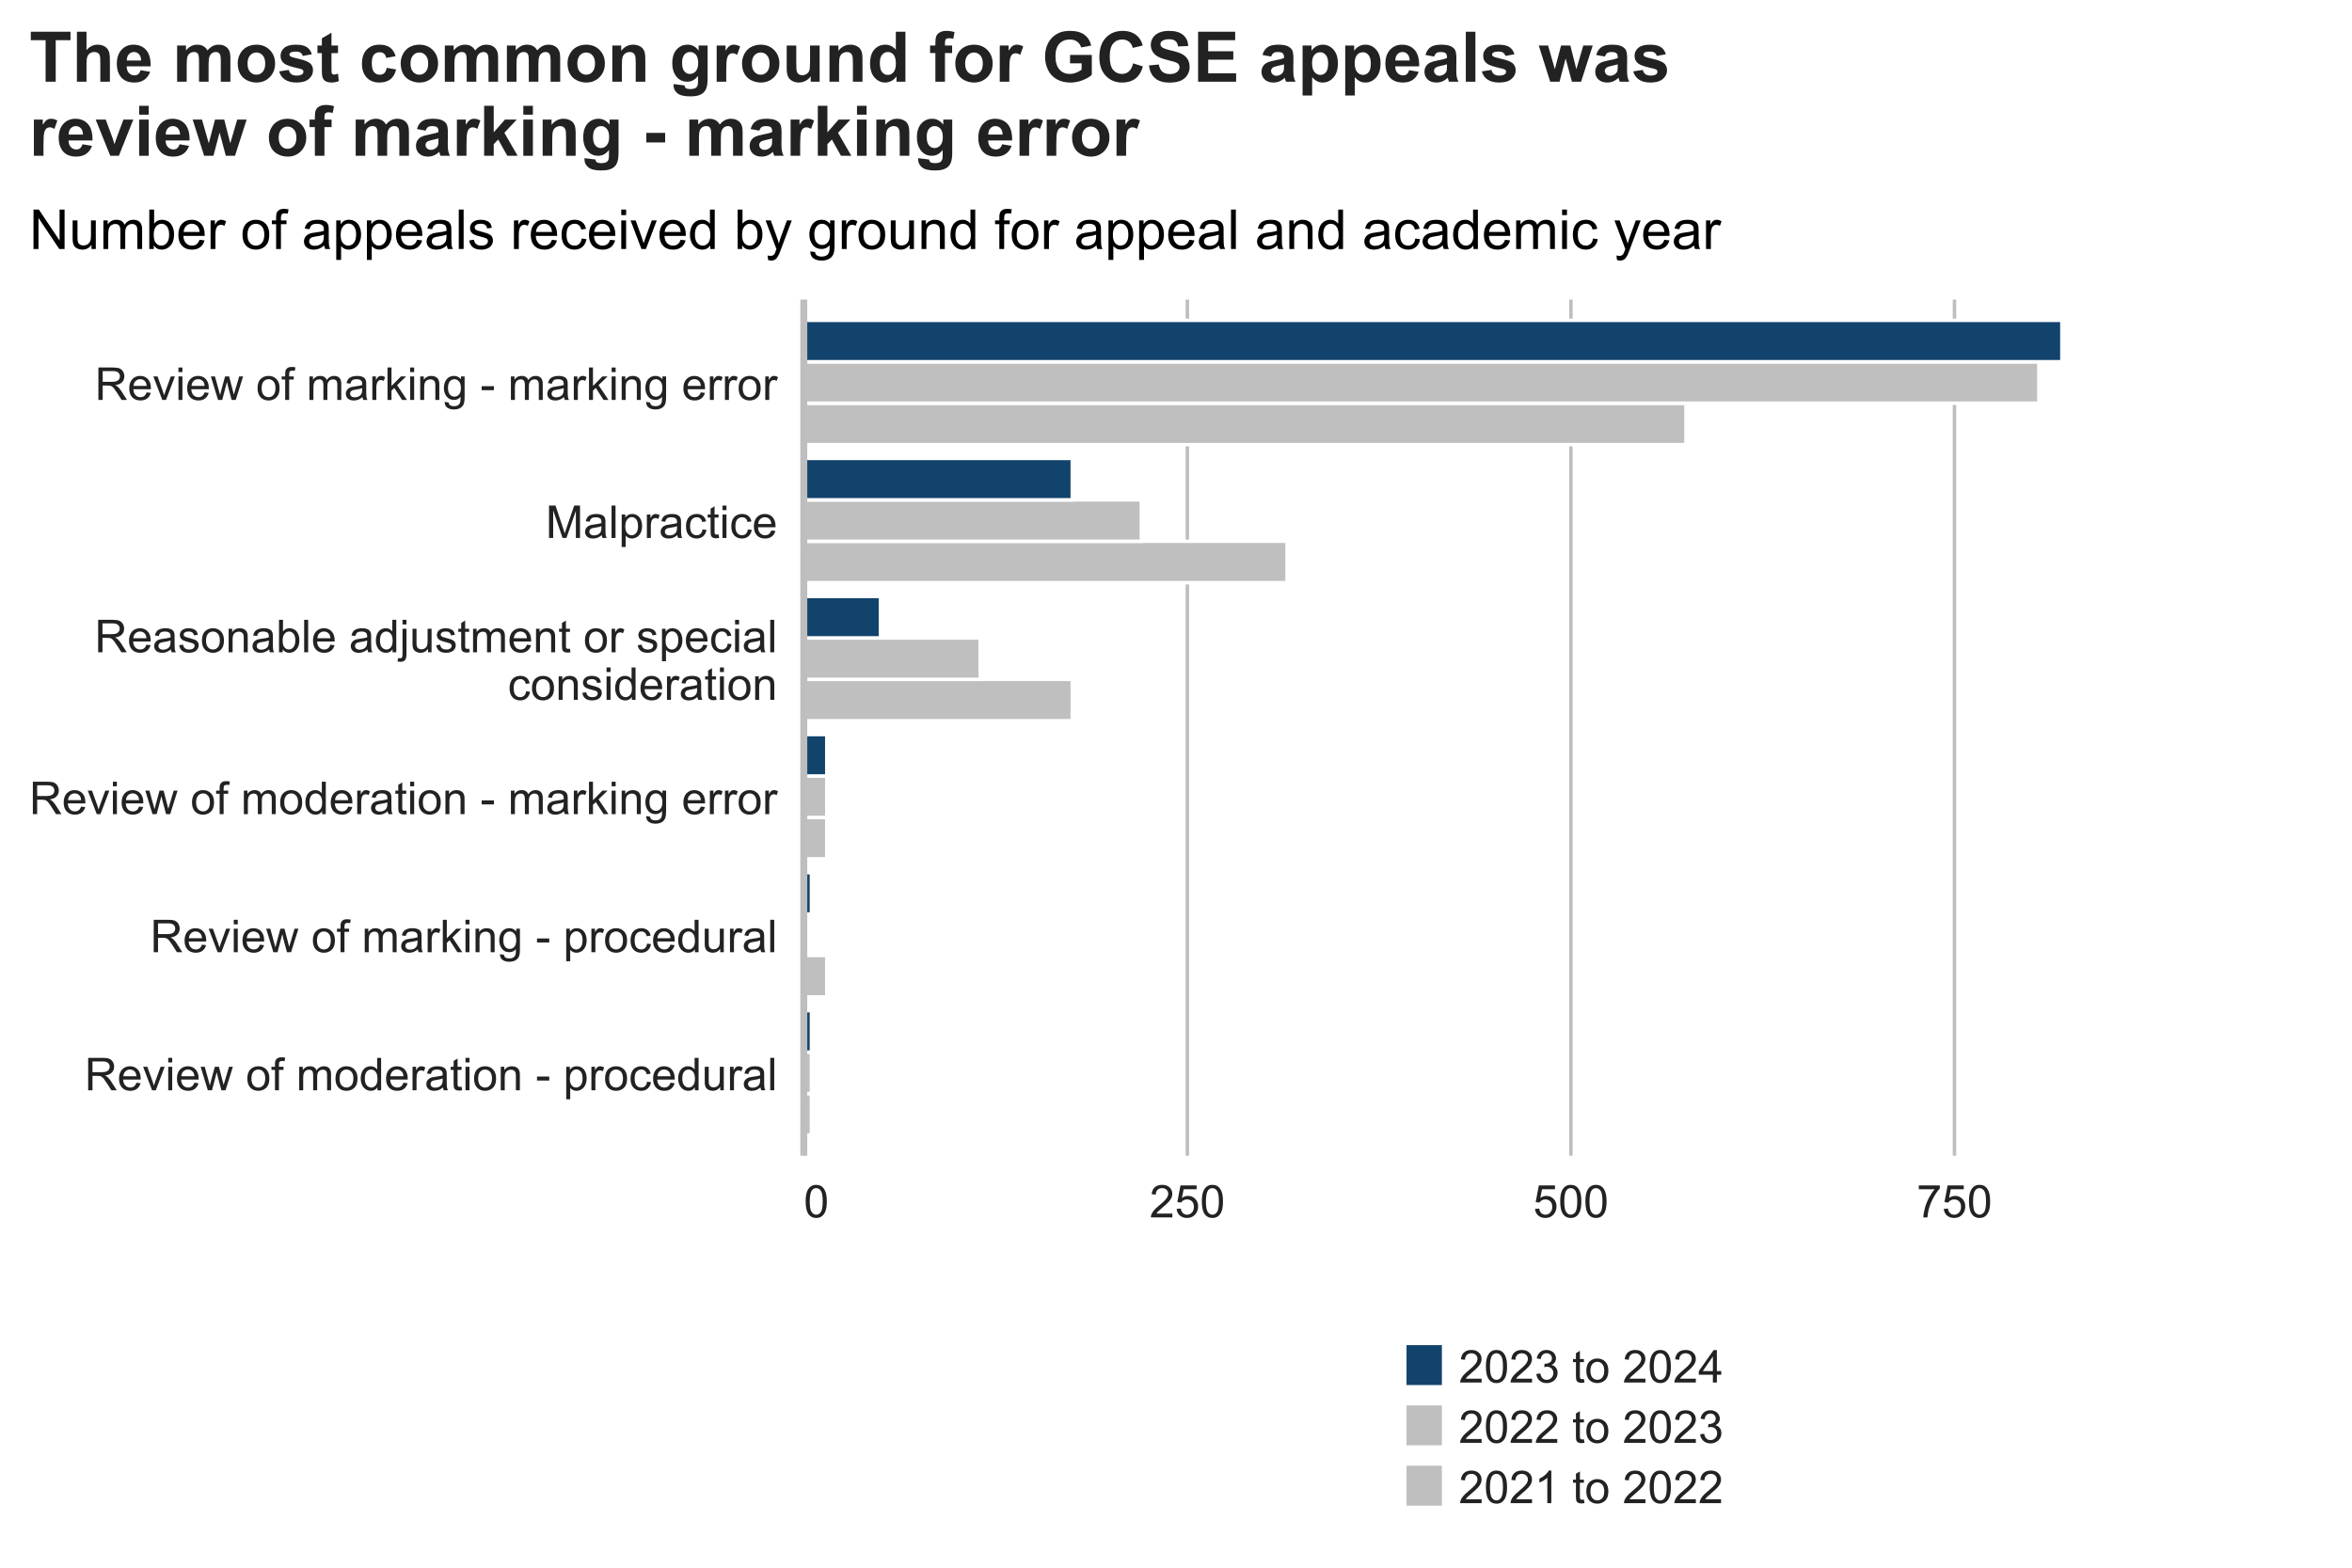 <?xml version="1.0" encoding="UTF-8"?>
<svg xmlns="http://www.w3.org/2000/svg" xmlns:xlink="http://www.w3.org/1999/xlink" width="960" height="640" viewBox="0 0 960 640">
<defs>
<g>
<g id="glyph-0-0">
<path d="M 1.453 0 L 1.453 -13.242 L 7.324 -13.242 C 8.508 -13.242 9.402 -13.125 10.02 -12.887 C 10.633 -12.648 11.121 -12.227 11.492 -11.625 C 11.859 -11.023 12.043 -10.359 12.043 -9.629 C 12.043 -8.691 11.738 -7.898 11.129 -7.254 C 10.52 -6.609 9.582 -6.199 8.312 -6.023 C 8.773 -5.801 9.125 -5.582 9.367 -5.367 C 9.879 -4.895 10.363 -4.309 10.82 -3.605 L 13.125 0 L 10.922 0 L 9.168 -2.754 C 8.656 -3.551 8.234 -4.16 7.902 -4.578 C 7.574 -5 7.277 -5.297 7.016 -5.465 C 6.754 -5.633 6.484 -5.75 6.215 -5.816 C 6.016 -5.859 5.691 -5.879 5.238 -5.879 L 3.207 -5.879 L 3.207 0 L 1.453 0 M 3.207 -7.398 L 6.973 -7.398 C 7.773 -7.398 8.402 -7.48 8.852 -7.648 C 9.305 -7.812 9.648 -8.078 9.883 -8.441 C 10.117 -8.805 10.234 -9.203 10.234 -9.629 C 10.234 -10.254 10.008 -10.77 9.551 -11.176 C 9.098 -11.578 8.379 -11.781 7.398 -11.781 L 3.207 -11.781 Z M 3.207 -7.398 "/>
</g>
<g id="glyph-0-1">
<path d="M 7.785 -3.09 L 9.469 -2.883 C 9.203 -1.898 8.711 -1.137 7.996 -0.598 C 7.277 -0.055 6.363 0.219 5.25 0.219 C 3.844 0.219 2.734 -0.215 1.91 -1.078 C 1.09 -1.945 0.676 -3.156 0.676 -4.715 C 0.676 -6.328 1.094 -7.582 1.926 -8.473 C 2.754 -9.363 3.832 -9.809 5.156 -9.809 C 6.441 -9.809 7.488 -9.375 8.301 -8.5 C 9.113 -7.629 9.52 -6.398 9.52 -4.816 C 9.52 -4.719 9.52 -4.574 9.512 -4.383 L 2.359 -4.383 C 2.418 -3.328 2.715 -2.52 3.25 -1.961 C 3.789 -1.398 4.457 -1.121 5.258 -1.121 C 5.852 -1.121 6.363 -1.277 6.785 -1.59 C 7.207 -1.902 7.539 -2.402 7.785 -3.09 M 2.449 -5.719 L 7.805 -5.719 C 7.73 -6.523 7.527 -7.129 7.191 -7.535 C 6.672 -8.16 6 -8.473 5.176 -8.473 C 4.43 -8.473 3.801 -8.223 3.293 -7.723 C 2.785 -7.223 2.504 -6.555 2.449 -5.719 Z M 2.449 -5.719 "/>
</g>
<g id="glyph-0-2">
<path d="M 3.883 0 L 0.234 -9.594 L 1.953 -9.594 L 4.012 -3.848 C 4.234 -3.227 4.438 -2.582 4.625 -1.914 C 4.77 -2.422 4.973 -3.027 5.23 -3.738 L 7.363 -9.594 L 9.031 -9.594 L 5.402 0 Z M 3.883 0 "/>
</g>
<g id="glyph-0-3">
<path d="M 1.227 -11.371 L 1.227 -13.242 L 2.855 -13.242 L 2.855 -11.371 L 1.227 -11.371 M 1.227 0 L 1.227 -9.594 L 2.855 -9.594 L 2.855 0 Z M 1.227 0 "/>
</g>
<g id="glyph-0-4">
<path d="M 2.988 0 L 0.055 -9.594 L 1.734 -9.594 L 3.262 -4.055 L 3.828 -1.996 C 3.855 -2.098 4.02 -2.758 4.328 -3.977 L 5.852 -9.594 L 7.523 -9.594 L 8.961 -4.027 L 9.441 -2.195 L 9.992 -4.047 L 11.633 -9.594 L 13.215 -9.594 L 10.215 0 L 8.527 0 L 7 -5.746 L 6.629 -7.379 L 4.688 0 Z M 2.988 0 "/>
</g>
<g id="glyph-0-5">
</g>
<g id="glyph-0-6">
<path d="M 0.613 -4.797 C 0.613 -6.574 1.109 -7.891 2.094 -8.742 C 2.922 -9.453 3.926 -9.809 5.113 -9.809 C 6.43 -9.809 7.508 -9.379 8.348 -8.516 C 9.184 -7.648 9.602 -6.457 9.602 -4.934 C 9.602 -3.699 9.418 -2.727 9.047 -2.02 C 8.676 -1.312 8.137 -0.762 7.43 -0.371 C 6.723 0.02 5.949 0.219 5.113 0.219 C 3.77 0.219 2.684 -0.215 1.855 -1.074 C 1.027 -1.938 0.613 -3.176 0.613 -4.797 M 2.285 -4.797 C 2.285 -3.566 2.555 -2.648 3.09 -2.035 C 3.625 -1.426 4.301 -1.121 5.113 -1.121 C 5.918 -1.121 6.59 -1.426 7.129 -2.043 C 7.664 -2.656 7.93 -3.594 7.93 -4.852 C 7.93 -6.039 7.66 -6.938 7.121 -7.547 C 6.582 -8.16 5.914 -8.465 5.113 -8.465 C 4.301 -8.465 3.625 -8.16 3.09 -7.551 C 2.555 -6.945 2.285 -6.023 2.285 -4.797 Z M 2.285 -4.797 "/>
</g>
<g id="glyph-0-7">
<path d="M 1.609 0 L 1.609 -8.328 L 0.172 -8.328 L 0.172 -9.594 L 1.609 -9.594 L 1.609 -10.613 C 1.609 -11.258 1.664 -11.738 1.781 -12.051 C 1.938 -12.473 2.211 -12.812 2.605 -13.074 C 3 -13.336 3.555 -13.469 4.266 -13.469 C 4.723 -13.469 5.227 -13.414 5.781 -13.305 L 5.539 -11.887 C 5.199 -11.949 4.883 -11.977 4.578 -11.977 C 4.086 -11.977 3.738 -11.871 3.531 -11.66 C 3.328 -11.449 3.227 -11.055 3.227 -10.477 L 3.227 -9.594 L 5.094 -9.594 L 5.094 -8.328 L 3.227 -8.328 L 3.227 0 Z M 1.609 0 "/>
</g>
<g id="glyph-0-8">
<path d="M 1.219 0 L 1.219 -9.594 L 2.672 -9.594 L 2.672 -8.246 C 2.977 -8.719 3.375 -9.094 3.875 -9.383 C 4.375 -9.668 4.945 -9.809 5.582 -9.809 C 6.293 -9.809 6.875 -9.664 7.332 -9.367 C 7.785 -9.074 8.105 -8.66 8.293 -8.129 C 9.051 -9.25 10.039 -9.809 11.254 -9.809 C 12.207 -9.809 12.938 -9.547 13.449 -9.02 C 13.961 -8.492 14.219 -7.68 14.219 -6.586 L 14.219 0 L 12.602 0 L 12.602 -6.043 C 12.602 -6.695 12.547 -7.16 12.441 -7.449 C 12.336 -7.734 12.148 -7.965 11.871 -8.141 C 11.594 -8.312 11.266 -8.402 10.895 -8.402 C 10.219 -8.402 9.66 -8.176 9.215 -7.727 C 8.77 -7.277 8.547 -6.562 8.547 -5.574 L 8.547 0 L 6.918 0 L 6.918 -6.234 C 6.918 -6.957 6.785 -7.496 6.523 -7.859 C 6.258 -8.219 5.824 -8.402 5.223 -8.402 C 4.762 -8.402 4.34 -8.281 3.953 -8.039 C 3.562 -7.797 3.281 -7.445 3.109 -6.984 C 2.934 -6.52 2.844 -5.852 2.844 -4.977 L 2.844 0 Z M 1.219 0 "/>
</g>
<g id="glyph-0-9">
<path d="M 7.445 0 L 7.445 -1.211 C 6.836 -0.258 5.941 0.219 4.762 0.219 C 3.996 0.219 3.293 0.008 2.652 -0.414 C 2.012 -0.836 1.512 -1.426 1.16 -2.18 C 0.809 -2.938 0.633 -3.805 0.633 -4.789 C 0.633 -5.746 0.793 -6.613 1.109 -7.395 C 1.43 -8.172 1.91 -8.77 2.547 -9.188 C 3.188 -9.602 3.898 -9.809 4.688 -9.809 C 5.266 -9.809 5.781 -9.688 6.234 -9.445 C 6.684 -9.199 7.051 -8.883 7.336 -8.492 L 7.336 -13.242 L 8.953 -13.242 L 8.953 0 L 7.445 0 M 2.305 -4.789 C 2.305 -3.559 2.562 -2.641 3.082 -2.031 C 3.598 -1.426 4.211 -1.121 4.914 -1.121 C 5.625 -1.121 6.227 -1.41 6.727 -1.992 C 7.223 -2.574 7.469 -3.461 7.469 -4.652 C 7.469 -5.965 7.219 -6.93 6.711 -7.543 C 6.207 -8.156 5.582 -8.465 4.844 -8.465 C 4.117 -8.465 3.516 -8.168 3.031 -7.578 C 2.547 -6.988 2.305 -6.059 2.305 -4.789 Z M 2.305 -4.789 "/>
</g>
<g id="glyph-0-10">
<path d="M 1.203 0 L 1.203 -9.594 L 2.664 -9.594 L 2.664 -8.141 C 3.039 -8.82 3.383 -9.27 3.699 -9.484 C 4.016 -9.703 4.363 -9.809 4.742 -9.809 C 5.289 -9.809 5.848 -9.637 6.414 -9.285 L 5.852 -7.777 C 5.457 -8.012 5.059 -8.129 4.66 -8.129 C 4.305 -8.129 3.988 -8.023 3.703 -7.809 C 3.422 -7.594 3.219 -7.297 3.098 -6.918 C 2.918 -6.34 2.828 -5.711 2.828 -5.023 L 2.828 0 Z M 1.203 0 "/>
</g>
<g id="glyph-0-11">
<path d="M 7.48 -1.184 C 6.879 -0.672 6.297 -0.309 5.742 -0.098 C 5.184 0.113 4.586 0.219 3.949 0.219 C 2.895 0.219 2.082 -0.039 1.516 -0.555 C 0.953 -1.07 0.668 -1.727 0.668 -2.531 C 0.668 -3 0.773 -3.43 0.988 -3.816 C 1.203 -4.203 1.484 -4.516 1.828 -4.75 C 2.176 -4.984 2.566 -5.164 3 -5.285 C 3.316 -5.367 3.801 -5.449 4.445 -5.527 C 5.758 -5.684 6.723 -5.871 7.344 -6.09 C 7.352 -6.312 7.352 -6.453 7.352 -6.512 C 7.352 -7.176 7.199 -7.641 6.891 -7.914 C 6.477 -8.281 5.859 -8.465 5.039 -8.465 C 4.277 -8.465 3.711 -8.332 3.348 -8.062 C 2.984 -7.793 2.715 -7.32 2.539 -6.641 L 0.949 -6.855 C 1.094 -7.535 1.332 -8.086 1.664 -8.504 C 1.992 -8.922 2.473 -9.246 3.098 -9.473 C 3.727 -9.695 4.449 -9.809 5.273 -9.809 C 6.094 -9.809 6.762 -9.715 7.273 -9.52 C 7.785 -9.328 8.16 -9.086 8.402 -8.793 C 8.641 -8.5 8.809 -8.133 8.906 -7.688 C 8.961 -7.41 8.988 -6.91 8.988 -6.188 L 8.988 -4.02 C 8.988 -2.508 9.023 -1.551 9.094 -1.152 C 9.16 -0.75 9.297 -0.367 9.504 0 L 7.805 0 C 7.637 -0.336 7.527 -0.73 7.48 -1.184 M 7.344 -4.816 C 6.754 -4.574 5.867 -4.367 4.688 -4.199 C 4.02 -4.105 3.547 -3.996 3.27 -3.875 C 2.992 -3.754 2.777 -3.578 2.629 -3.348 C 2.477 -3.113 2.402 -2.859 2.402 -2.574 C 2.402 -2.141 2.566 -1.781 2.895 -1.492 C 3.223 -1.203 3.703 -1.059 4.336 -1.059 C 4.961 -1.059 5.52 -1.195 6.008 -1.469 C 6.496 -1.742 6.852 -2.117 7.082 -2.594 C 7.258 -2.961 7.344 -3.5 7.344 -4.219 Z M 7.344 -4.816 "/>
</g>
<g id="glyph-0-12">
<path d="M 4.77 -1.453 L 5.004 -0.02 C 4.547 0.078 4.137 0.125 3.777 0.125 C 3.188 0.125 2.727 0.031 2.402 -0.152 C 2.078 -0.34 1.848 -0.586 1.715 -0.891 C 1.582 -1.195 1.516 -1.832 1.516 -2.809 L 1.516 -8.328 L 0.324 -8.328 L 0.324 -9.594 L 1.516 -9.594 L 1.516 -11.969 L 3.133 -12.945 L 3.133 -9.594 L 4.77 -9.594 L 4.77 -8.328 L 3.133 -8.328 L 3.133 -2.719 C 3.133 -2.254 3.164 -1.957 3.219 -1.824 C 3.277 -1.691 3.371 -1.586 3.5 -1.508 C 3.629 -1.43 3.816 -1.391 4.055 -1.391 C 4.238 -1.391 4.473 -1.414 4.77 -1.453 Z M 4.77 -1.453 "/>
</g>
<g id="glyph-0-13">
<path d="M 1.219 0 L 1.219 -9.594 L 2.684 -9.594 L 2.684 -8.23 C 3.387 -9.281 4.406 -9.809 5.734 -9.809 C 6.312 -9.809 6.844 -9.707 7.332 -9.5 C 7.816 -9.289 8.18 -9.02 8.418 -8.68 C 8.66 -8.344 8.828 -7.941 8.926 -7.48 C 8.984 -7.18 9.016 -6.652 9.016 -5.898 L 9.016 0 L 7.391 0 L 7.391 -5.836 C 7.391 -6.496 7.324 -6.992 7.199 -7.32 C 7.074 -7.648 6.848 -7.91 6.527 -8.105 C 6.203 -8.305 5.828 -8.402 5.395 -8.402 C 4.699 -8.402 4.102 -8.18 3.602 -7.742 C 3.098 -7.301 2.844 -6.469 2.844 -5.238 L 2.844 0 Z M 1.219 0 "/>
</g>
<g id="glyph-0-14">
<path d="M 0.586 -3.977 L 0.586 -5.609 L 5.582 -5.609 L 5.582 -3.977 Z M 0.586 -3.977 "/>
</g>
<g id="glyph-0-15">
<path d="M 1.219 3.676 L 1.219 -9.594 L 2.699 -9.594 L 2.699 -8.348 C 3.051 -8.836 3.445 -9.199 3.883 -9.445 C 4.324 -9.688 4.855 -9.809 5.484 -9.809 C 6.301 -9.809 7.023 -9.598 7.652 -9.18 C 8.277 -8.758 8.75 -8.16 9.07 -7.395 C 9.387 -6.625 9.547 -5.785 9.547 -4.867 C 9.547 -3.887 9.371 -3.004 9.02 -2.219 C 8.668 -1.434 8.156 -0.828 7.484 -0.41 C 6.812 0.008 6.105 0.219 5.367 0.219 C 4.824 0.219 4.336 0.102 3.906 -0.125 C 3.477 -0.355 3.121 -0.645 2.844 -0.992 L 2.844 3.676 L 1.219 3.676 M 2.691 -4.742 C 2.691 -3.508 2.941 -2.594 3.441 -2.004 C 3.941 -1.414 4.547 -1.121 5.258 -1.121 C 5.98 -1.121 6.598 -1.426 7.113 -2.035 C 7.629 -2.648 7.887 -3.594 7.887 -4.879 C 7.887 -6.102 7.633 -7.016 7.133 -7.625 C 6.629 -8.23 6.027 -8.535 5.328 -8.535 C 4.637 -8.535 4.023 -8.211 3.492 -7.566 C 2.957 -6.918 2.691 -5.977 2.691 -4.742 Z M 2.691 -4.742 "/>
</g>
<g id="glyph-0-16">
<path d="M 7.48 -3.516 L 9.078 -3.305 C 8.902 -2.203 8.457 -1.34 7.738 -0.719 C 7.016 -0.094 6.133 0.219 5.086 0.219 C 3.773 0.219 2.719 -0.211 1.918 -1.07 C 1.121 -1.93 0.723 -3.16 0.723 -4.762 C 0.723 -5.797 0.895 -6.703 1.238 -7.48 C 1.582 -8.258 2.102 -8.84 2.805 -9.227 C 3.508 -9.617 4.27 -9.809 5.094 -9.809 C 6.137 -9.809 6.988 -9.547 7.652 -9.02 C 8.312 -8.492 8.738 -7.746 8.926 -6.773 L 7.344 -6.531 C 7.195 -7.176 6.926 -7.66 6.543 -7.984 C 6.164 -8.312 5.699 -8.473 5.156 -8.473 C 4.34 -8.473 3.672 -8.18 3.16 -7.594 C 2.648 -7.004 2.395 -6.078 2.395 -4.805 C 2.395 -3.516 2.641 -2.582 3.133 -1.996 C 3.629 -1.414 4.273 -1.121 5.066 -1.121 C 5.707 -1.121 6.238 -1.316 6.668 -1.707 C 7.094 -2.098 7.363 -2.699 7.48 -3.516 Z M 7.48 -3.516 "/>
</g>
<g id="glyph-0-17">
<path d="M 7.508 0 L 7.508 -1.41 C 6.762 -0.324 5.746 0.219 4.461 0.219 C 3.895 0.219 3.367 0.109 2.879 -0.109 C 2.387 -0.324 2.023 -0.598 1.785 -0.926 C 1.547 -1.254 1.379 -1.656 1.281 -2.133 C 1.215 -2.449 1.184 -2.957 1.184 -3.648 L 1.184 -9.594 L 2.809 -9.594 L 2.809 -4.273 C 2.809 -3.422 2.844 -2.852 2.91 -2.555 C 3.012 -2.129 3.227 -1.793 3.559 -1.551 C 3.891 -1.305 4.301 -1.184 4.789 -1.184 C 5.273 -1.184 5.734 -1.309 6.16 -1.559 C 6.59 -1.809 6.891 -2.148 7.07 -2.578 C 7.246 -3.008 7.336 -3.633 7.336 -4.453 L 7.336 -9.594 L 8.961 -9.594 L 8.961 0 Z M 7.508 0 "/>
</g>
<g id="glyph-0-18">
<path d="M 1.184 0 L 1.184 -13.242 L 2.809 -13.242 L 2.809 0 Z M 1.184 0 "/>
</g>
<g id="glyph-0-19">
<path d="M 1.227 0 L 1.227 -13.242 L 2.855 -13.242 L 2.855 -5.691 L 6.703 -9.594 L 8.809 -9.594 L 5.141 -6.035 L 9.18 0 L 7.172 0 L 4 -4.906 L 2.855 -3.805 L 2.855 0 Z M 1.227 0 "/>
</g>
<g id="glyph-0-20">
<path d="M 0.922 0.797 L 2.504 1.031 C 2.57 1.516 2.754 1.871 3.055 2.094 C 3.457 2.398 4.008 2.547 4.707 2.547 C 5.461 2.547 6.039 2.398 6.449 2.094 C 6.859 1.793 7.137 1.375 7.281 0.832 C 7.363 0.5 7.402 -0.195 7.398 -1.254 C 6.688 -0.418 5.801 0 4.742 0 C 3.422 0 2.402 -0.477 1.68 -1.426 C 0.957 -2.379 0.598 -3.52 0.598 -4.852 C 0.598 -5.766 0.762 -6.609 1.094 -7.383 C 1.426 -8.16 1.906 -8.758 2.535 -9.18 C 3.164 -9.598 3.902 -9.809 4.75 -9.809 C 5.883 -9.809 6.816 -9.352 7.551 -8.438 L 7.551 -9.594 L 9.051 -9.594 L 9.051 -1.301 C 9.051 0.191 8.898 1.25 8.594 1.875 C 8.289 2.496 7.809 2.988 7.148 3.352 C 6.492 3.711 5.68 3.895 4.715 3.895 C 3.57 3.895 2.648 3.637 1.941 3.121 C 1.238 2.605 0.898 1.832 0.922 0.797 M 2.266 -4.969 C 2.266 -3.711 2.516 -2.793 3.016 -2.215 C 3.516 -1.637 4.145 -1.348 4.895 -1.348 C 5.645 -1.348 6.27 -1.633 6.773 -2.207 C 7.281 -2.785 7.535 -3.688 7.535 -4.914 C 7.535 -6.09 7.273 -6.973 6.754 -7.57 C 6.23 -8.164 5.605 -8.465 4.867 -8.465 C 4.145 -8.465 3.531 -8.172 3.027 -7.582 C 2.52 -6.996 2.266 -6.125 2.266 -4.969 Z M 2.266 -4.969 "/>
</g>
<g id="glyph-0-21">
<path d="M 0.57 -2.863 L 2.176 -3.117 C 2.266 -2.473 2.52 -1.977 2.93 -1.637 C 3.344 -1.293 3.922 -1.121 4.66 -1.121 C 5.406 -1.121 5.961 -1.273 6.324 -1.578 C 6.684 -1.879 6.867 -2.238 6.867 -2.648 C 6.867 -3.016 6.707 -3.305 6.387 -3.516 C 6.164 -3.66 5.609 -3.844 4.723 -4.066 C 3.531 -4.367 2.707 -4.625 2.246 -4.848 C 1.785 -5.066 1.434 -5.371 1.195 -5.758 C 0.961 -6.148 0.84 -6.578 0.84 -7.047 C 0.84 -7.473 0.938 -7.871 1.133 -8.234 C 1.328 -8.598 1.598 -8.902 1.934 -9.141 C 2.188 -9.328 2.531 -9.488 2.969 -9.617 C 3.402 -9.746 3.871 -9.809 4.371 -9.809 C 5.125 -9.809 5.785 -9.703 6.355 -9.484 C 6.926 -9.27 7.344 -8.973 7.613 -8.605 C 7.887 -8.234 8.074 -7.738 8.176 -7.117 L 6.586 -6.902 C 6.512 -7.395 6.305 -7.781 5.957 -8.059 C 5.609 -8.336 5.121 -8.473 4.488 -8.473 C 3.742 -8.473 3.211 -8.352 2.891 -8.102 C 2.57 -7.855 2.41 -7.566 2.41 -7.234 C 2.41 -7.023 2.477 -6.836 2.609 -6.668 C 2.742 -6.492 2.949 -6.348 3.234 -6.234 C 3.398 -6.172 3.875 -6.035 4.672 -5.816 C 5.82 -5.512 6.621 -5.258 7.078 -5.062 C 7.531 -4.867 7.891 -4.582 8.148 -4.211 C 8.406 -3.836 8.535 -3.371 8.535 -2.82 C 8.535 -2.277 8.379 -1.766 8.062 -1.289 C 7.746 -0.809 7.289 -0.438 6.695 -0.176 C 6.098 0.086 5.422 0.219 4.672 0.219 C 3.422 0.219 2.473 -0.043 1.82 -0.559 C 1.168 -1.078 0.75 -1.848 0.57 -2.863 Z M 0.57 -2.863 "/>
</g>
<g id="glyph-0-22">
<path d="M 2.719 0 L 1.211 0 L 1.211 -13.242 L 2.836 -13.242 L 2.836 -8.52 C 3.523 -9.379 4.398 -9.809 5.465 -9.809 C 6.055 -9.809 6.613 -9.691 7.141 -9.453 C 7.668 -9.215 8.102 -8.883 8.441 -8.449 C 8.781 -8.02 9.047 -7.5 9.242 -6.891 C 9.434 -6.285 9.531 -5.633 9.531 -4.941 C 9.531 -3.297 9.125 -2.027 8.312 -1.129 C 7.496 -0.23 6.523 0.219 5.383 0.219 C 4.25 0.219 3.363 -0.258 2.719 -1.203 L 2.719 0 M 2.699 -4.867 C 2.699 -3.719 2.859 -2.887 3.172 -2.375 C 3.684 -1.539 4.375 -1.121 5.25 -1.121 C 5.957 -1.121 6.574 -1.43 7.09 -2.047 C 7.609 -2.664 7.867 -3.582 7.867 -4.805 C 7.867 -6.059 7.621 -6.984 7.121 -7.578 C 6.625 -8.176 6.023 -8.473 5.32 -8.473 C 4.609 -8.473 3.996 -8.164 3.477 -7.547 C 2.961 -6.93 2.699 -6.039 2.699 -4.867 Z M 2.699 -4.867 "/>
</g>
<g id="glyph-0-23">
<path d="M 1.211 -11.355 L 1.211 -13.242 L 2.836 -13.242 L 2.836 -11.355 L 1.211 -11.355 M -0.848 3.723 L -0.543 2.34 C -0.219 2.426 0.039 2.465 0.227 2.465 C 0.559 2.465 0.805 2.355 0.965 2.137 C 1.129 1.918 1.211 1.367 1.211 0.488 L 1.211 -9.594 L 2.836 -9.594 L 2.836 0.523 C 2.836 1.703 2.684 2.527 2.375 2.988 C 1.984 3.594 1.332 3.895 0.426 3.895 C -0.016 3.895 -0.441 3.836 -0.848 3.723 Z M -0.848 3.723 "/>
</g>
<g id="glyph-0-24">
<path d="M 1.375 0 L 1.375 -13.242 L 4.012 -13.242 L 7.145 -3.867 C 7.434 -2.992 7.645 -2.34 7.777 -1.906 C 7.93 -2.387 8.164 -3.094 8.48 -4.027 L 11.652 -13.242 L 14.012 -13.242 L 14.012 0 L 12.32 0 L 12.32 -11.082 L 8.473 0 L 6.891 0 L 3.062 -11.273 L 3.062 0 Z M 1.375 0 "/>
</g>
<g id="glyph-0-25">
<path d="M 0.77 -6.531 C 0.77 -8.098 0.93 -9.355 1.25 -10.312 C 1.574 -11.266 2.051 -12.004 2.688 -12.52 C 3.324 -13.039 4.121 -13.297 5.086 -13.297 C 5.797 -13.297 6.418 -13.152 6.957 -12.867 C 7.492 -12.582 7.934 -12.168 8.285 -11.629 C 8.633 -11.09 8.906 -10.434 9.105 -9.66 C 9.305 -8.887 9.402 -7.844 9.402 -6.531 C 9.402 -4.977 9.242 -3.723 8.926 -2.77 C 8.605 -1.812 8.129 -1.078 7.492 -0.555 C 6.859 -0.035 6.055 0.227 5.086 0.227 C 3.809 0.227 2.805 -0.23 2.078 -1.148 C 1.203 -2.25 0.77 -4.043 0.77 -6.531 M 2.438 -6.531 C 2.438 -4.355 2.695 -2.91 3.203 -2.191 C 3.711 -1.473 4.34 -1.109 5.086 -1.109 C 5.832 -1.109 6.461 -1.473 6.969 -2.195 C 7.477 -2.918 7.734 -4.363 7.734 -6.531 C 7.734 -8.711 7.477 -10.16 6.969 -10.875 C 6.461 -11.594 5.828 -11.949 5.066 -11.949 C 4.32 -11.949 3.727 -11.633 3.277 -11.004 C 2.719 -10.195 2.438 -8.703 2.438 -6.531 Z M 2.438 -6.531 "/>
</g>
<g id="glyph-0-26">
<path d="M 9.312 -1.562 L 9.312 0 L 0.559 0 C 0.547 -0.391 0.609 -0.77 0.75 -1.129 C 0.973 -1.727 1.328 -2.312 1.82 -2.891 C 2.312 -3.469 3.02 -4.137 3.949 -4.895 C 5.387 -6.078 6.359 -7.012 6.867 -7.699 C 7.371 -8.391 7.625 -9.043 7.625 -9.656 C 7.625 -10.301 7.395 -10.844 6.934 -11.285 C 6.473 -11.73 5.871 -11.949 5.133 -11.949 C 4.348 -11.949 3.723 -11.715 3.25 -11.246 C 2.781 -10.777 2.543 -10.125 2.539 -9.297 L 0.867 -9.469 C 0.98 -10.715 1.414 -11.664 2.16 -12.316 C 2.906 -12.969 3.91 -13.297 5.168 -13.297 C 6.438 -13.297 7.441 -12.945 8.184 -12.238 C 8.926 -11.535 9.297 -10.664 9.297 -9.621 C 9.297 -9.09 9.188 -8.57 8.969 -8.059 C 8.754 -7.547 8.395 -7.008 7.891 -6.441 C 7.387 -5.875 6.551 -5.098 5.383 -4.109 C 4.406 -3.293 3.781 -2.734 3.504 -2.445 C 3.227 -2.152 3 -1.859 2.82 -1.562 Z M 9.312 -1.562 "/>
</g>
<g id="glyph-0-27">
<path d="M 0.77 -3.469 L 2.477 -3.613 C 2.602 -2.781 2.895 -2.156 3.355 -1.738 C 3.816 -1.32 4.371 -1.109 5.023 -1.109 C 5.805 -1.109 6.469 -1.406 7.008 -1.996 C 7.551 -2.586 7.824 -3.371 7.824 -4.344 C 7.824 -5.273 7.562 -6.004 7.043 -6.539 C 6.52 -7.074 5.84 -7.344 4.996 -7.344 C 4.473 -7.344 4 -7.227 3.578 -6.988 C 3.156 -6.75 2.824 -6.441 2.582 -6.062 L 1.059 -6.262 L 2.34 -13.062 L 8.926 -13.062 L 8.926 -11.508 L 3.641 -11.508 L 2.926 -7.949 C 3.723 -8.504 4.555 -8.781 5.43 -8.781 C 6.586 -8.781 7.562 -8.379 8.355 -7.578 C 9.152 -6.777 9.547 -5.75 9.547 -4.488 C 9.547 -3.293 9.199 -2.254 8.5 -1.383 C 7.652 -0.309 6.492 0.227 5.023 0.227 C 3.816 0.227 2.836 -0.113 2.074 -0.785 C 1.312 -1.461 0.875 -2.355 0.77 -3.469 Z M 0.77 -3.469 "/>
</g>
<g id="glyph-0-28">
<path d="M 0.875 -11.508 L 0.875 -13.07 L 9.449 -13.07 L 9.449 -11.805 C 8.605 -10.91 7.77 -9.715 6.941 -8.23 C 6.113 -6.742 5.473 -5.211 5.023 -3.641 C 4.695 -2.531 4.488 -1.32 4.398 0 L 2.727 0 C 2.746 -1.043 2.949 -2.301 3.344 -3.777 C 3.734 -5.25 4.297 -6.676 5.027 -8.043 C 5.758 -9.414 6.535 -10.57 7.363 -11.508 Z M 0.875 -11.508 "/>
</g>
<g id="glyph-0-29">
<path d="M 0.777 -3.496 L 2.402 -3.711 C 2.59 -2.793 2.906 -2.129 3.355 -1.723 C 3.805 -1.312 4.352 -1.109 4.996 -1.109 C 5.762 -1.109 6.406 -1.375 6.934 -1.906 C 7.461 -2.438 7.723 -3.094 7.723 -3.875 C 7.723 -4.621 7.48 -5.238 6.992 -5.723 C 6.504 -6.207 5.883 -6.449 5.133 -6.449 C 4.824 -6.449 4.441 -6.391 3.984 -6.27 L 4.164 -7.695 C 4.273 -7.684 4.359 -7.68 4.426 -7.68 C 5.117 -7.68 5.742 -7.859 6.297 -8.219 C 6.852 -8.582 7.129 -9.137 7.129 -9.891 C 7.129 -10.488 6.926 -10.98 6.523 -11.371 C 6.117 -11.766 5.598 -11.961 4.961 -11.961 C 4.328 -11.961 3.801 -11.762 3.379 -11.363 C 2.957 -10.965 2.688 -10.371 2.566 -9.574 L 0.938 -9.863 C 1.137 -10.953 1.59 -11.801 2.293 -12.398 C 3 -12.996 3.875 -13.297 4.922 -13.297 C 5.645 -13.297 6.312 -13.141 6.918 -12.832 C 7.527 -12.523 7.992 -12.098 8.316 -11.562 C 8.637 -11.027 8.797 -10.457 8.797 -9.855 C 8.797 -9.281 8.645 -8.762 8.336 -8.293 C 8.031 -7.824 7.574 -7.449 6.973 -7.172 C 7.758 -6.992 8.363 -6.617 8.797 -6.047 C 9.23 -5.48 9.449 -4.766 9.449 -3.91 C 9.449 -2.754 9.027 -1.773 8.184 -0.973 C 7.34 -0.168 6.273 0.234 4.984 0.234 C 3.824 0.234 2.859 -0.113 2.09 -0.805 C 1.324 -1.496 0.887 -2.395 0.777 -3.496 Z M 0.777 -3.496 "/>
</g>
<g id="glyph-0-30">
<path d="M 5.98 0 L 5.98 -3.172 L 0.234 -3.172 L 0.234 -4.66 L 6.277 -13.242 L 7.605 -13.242 L 7.605 -4.66 L 9.395 -4.66 L 9.395 -3.172 L 7.605 -3.172 L 7.605 0 L 5.98 0 M 5.98 -4.66 L 5.98 -10.633 L 1.832 -4.66 Z M 5.98 -4.66 "/>
</g>
<g id="glyph-0-31">
<path d="M 6.891 0 L 5.266 0 L 5.266 -10.359 C 4.875 -9.988 4.363 -9.613 3.727 -9.242 C 3.09 -8.867 2.52 -8.586 2.016 -8.402 L 2.016 -9.973 C 2.922 -10.398 3.719 -10.918 4.398 -11.527 C 5.078 -12.133 5.562 -12.727 5.844 -13.297 L 6.891 -13.297 Z M 6.891 0 "/>
</g>
<g id="glyph-1-0">
<path d="M 1.715 0 L 1.715 -16.105 L 3.898 -16.105 L 12.359 -3.461 L 12.359 -16.105 L 14.402 -16.105 L 14.402 0 L 12.219 0 L 3.758 -12.656 L 3.758 0 Z M 1.715 0 "/>
</g>
<g id="glyph-1-1">
<path d="M 9.129 0 L 9.129 -1.715 C 8.223 -0.395 6.988 0.266 5.426 0.266 C 4.738 0.266 4.098 0.133 3.5 -0.133 C 2.902 -0.395 2.461 -0.727 2.168 -1.125 C 1.879 -1.523 1.676 -2.016 1.559 -2.594 C 1.48 -2.98 1.438 -3.598 1.438 -4.438 L 1.438 -11.668 L 3.418 -11.668 L 3.418 -5.195 C 3.418 -4.164 3.457 -3.469 3.539 -3.109 C 3.66 -2.59 3.926 -2.18 4.328 -1.883 C 4.73 -1.586 5.23 -1.438 5.824 -1.438 C 6.414 -1.438 6.973 -1.59 7.492 -1.895 C 8.012 -2.199 8.379 -2.613 8.598 -3.137 C 8.812 -3.66 8.922 -4.422 8.922 -5.418 L 8.922 -11.668 L 10.898 -11.668 L 10.898 0 Z M 9.129 0 "/>
</g>
<g id="glyph-1-2">
<path d="M 1.484 0 L 1.484 -11.668 L 3.25 -11.668 L 3.25 -10.031 C 3.617 -10.602 4.105 -11.062 4.715 -11.41 C 5.32 -11.758 6.012 -11.93 6.789 -11.93 C 7.652 -11.93 8.363 -11.75 8.914 -11.395 C 9.469 -11.035 9.859 -10.531 10.086 -9.887 C 11.008 -11.25 12.211 -11.93 13.688 -11.93 C 14.848 -11.93 15.734 -11.609 16.359 -10.969 C 16.98 -10.328 17.293 -9.344 17.293 -8.008 L 17.293 0 L 15.324 0 L 15.324 -7.352 C 15.324 -8.141 15.262 -8.711 15.133 -9.059 C 15.004 -9.406 14.773 -9.688 14.438 -9.898 C 14.098 -10.109 13.703 -10.219 13.25 -10.219 C 12.43 -10.219 11.746 -9.945 11.207 -9.398 C 10.664 -8.852 10.395 -7.98 10.395 -6.777 L 10.395 0 L 8.414 0 L 8.414 -7.582 C 8.414 -8.461 8.254 -9.117 7.934 -9.559 C 7.609 -9.996 7.082 -10.219 6.352 -10.219 C 5.793 -10.219 5.277 -10.07 4.805 -9.777 C 4.336 -9.484 3.992 -9.055 3.781 -8.492 C 3.566 -7.93 3.461 -7.117 3.461 -6.055 L 3.461 0 Z M 1.484 0 "/>
</g>
<g id="glyph-1-3">
<path d="M 3.309 0 L 1.473 0 L 1.473 -16.105 L 3.449 -16.105 L 3.449 -10.359 C 4.285 -11.406 5.352 -11.93 6.648 -11.93 C 7.363 -11.93 8.043 -11.785 8.684 -11.496 C 9.324 -11.207 9.852 -10.801 10.266 -10.277 C 10.68 -9.754 11.004 -9.121 11.238 -8.383 C 11.473 -7.645 11.59 -6.852 11.59 -6.008 C 11.59 -4.012 11.098 -2.465 10.109 -1.375 C 9.117 -0.281 7.934 0.266 6.547 0.266 C 5.172 0.266 4.09 -0.312 3.309 -1.461 L 3.309 0 M 3.285 -5.922 C 3.285 -4.523 3.477 -3.512 3.855 -2.891 C 4.48 -1.871 5.32 -1.363 6.383 -1.363 C 7.246 -1.363 7.996 -1.738 8.625 -2.488 C 9.254 -3.238 9.57 -4.359 9.57 -5.844 C 9.57 -7.367 9.266 -8.492 8.664 -9.219 C 8.059 -9.941 7.328 -10.305 6.473 -10.305 C 5.605 -10.305 4.859 -9.93 4.23 -9.18 C 3.602 -8.43 3.285 -7.344 3.285 -5.922 Z M 3.285 -5.922 "/>
</g>
<g id="glyph-1-4">
<path d="M 9.469 -3.758 L 11.516 -3.504 C 11.191 -2.312 10.594 -1.383 9.723 -0.727 C 8.852 -0.066 7.738 0.266 6.383 0.266 C 4.676 0.266 3.324 -0.262 2.324 -1.312 C 1.324 -2.363 0.824 -3.836 0.824 -5.734 C 0.824 -7.699 1.328 -9.223 2.34 -10.305 C 3.352 -11.391 4.66 -11.93 6.273 -11.93 C 7.832 -11.93 9.109 -11.398 10.098 -10.34 C 11.086 -9.277 11.578 -7.781 11.578 -5.855 C 11.578 -5.738 11.574 -5.562 11.57 -5.328 L 2.867 -5.328 C 2.941 -4.047 3.305 -3.066 3.953 -2.383 C 4.605 -1.703 5.418 -1.363 6.395 -1.363 C 7.117 -1.363 7.738 -1.551 8.25 -1.934 C 8.762 -2.312 9.168 -2.922 9.469 -3.758 M 2.977 -6.953 L 9.492 -6.953 C 9.402 -7.938 9.156 -8.672 8.746 -9.164 C 8.113 -9.926 7.297 -10.305 6.297 -10.305 C 5.387 -10.305 4.625 -10 4.004 -9.395 C 3.387 -8.785 3.043 -7.973 2.977 -6.953 Z M 2.977 -6.953 "/>
</g>
<g id="glyph-1-5">
<path d="M 1.461 0 L 1.461 -11.668 L 3.242 -11.668 L 3.242 -9.898 C 3.695 -10.727 4.113 -11.273 4.5 -11.535 C 4.883 -11.801 5.305 -11.93 5.77 -11.93 C 6.434 -11.93 7.113 -11.719 7.801 -11.293 L 7.117 -9.461 C 6.637 -9.746 6.152 -9.887 5.668 -9.887 C 5.238 -9.887 4.848 -9.758 4.504 -9.496 C 4.16 -9.238 3.914 -8.875 3.77 -8.414 C 3.547 -7.711 3.438 -6.945 3.438 -6.109 L 3.438 0 Z M 1.461 0 "/>
</g>
<g id="glyph-1-6">
</g>
<g id="glyph-1-7">
<path d="M 0.746 -5.832 C 0.746 -7.996 1.348 -9.594 2.547 -10.633 C 3.551 -11.5 4.773 -11.93 6.219 -11.93 C 7.82 -11.93 9.133 -11.406 10.152 -10.355 C 11.168 -9.305 11.68 -7.852 11.68 -6 C 11.68 -4.496 11.453 -3.316 11.004 -2.457 C 10.551 -1.594 9.898 -0.926 9.035 -0.449 C 8.176 0.027 7.234 0.266 6.219 0.266 C 4.586 0.266 3.266 -0.262 2.258 -1.309 C 1.25 -2.355 0.746 -3.863 0.746 -5.832 M 2.781 -5.832 C 2.781 -4.34 3.105 -3.223 3.758 -2.477 C 4.41 -1.734 5.23 -1.363 6.219 -1.363 C 7.199 -1.363 8.016 -1.734 8.668 -2.484 C 9.32 -3.23 9.645 -4.367 9.645 -5.898 C 9.645 -7.344 9.316 -8.438 8.664 -9.18 C 8.008 -9.922 7.191 -10.293 6.219 -10.293 C 5.23 -10.293 4.41 -9.926 3.758 -9.184 C 3.105 -8.445 2.781 -7.328 2.781 -5.832 Z M 2.781 -5.832 "/>
</g>
<g id="glyph-1-8">
<path d="M 1.957 0 L 1.957 -10.129 L 0.207 -10.129 L 0.207 -11.668 L 1.957 -11.668 L 1.957 -12.91 C 1.957 -13.691 2.023 -14.273 2.164 -14.656 C 2.355 -15.168 2.691 -15.586 3.168 -15.902 C 3.648 -16.223 4.32 -16.379 5.188 -16.379 C 5.742 -16.379 6.355 -16.316 7.031 -16.184 L 6.734 -14.457 C 6.324 -14.531 5.938 -14.566 5.57 -14.566 C 4.969 -14.566 4.543 -14.441 4.297 -14.184 C 4.047 -13.926 3.922 -13.445 3.922 -12.742 L 3.922 -11.668 L 6.195 -11.668 L 6.195 -10.129 L 3.922 -10.129 L 3.922 0 Z M 1.957 0 "/>
</g>
<g id="glyph-1-9">
<path d="M 9.098 -1.438 C 8.363 -0.816 7.66 -0.379 6.98 -0.121 C 6.305 0.137 5.578 0.266 4.801 0.266 C 3.52 0.266 2.535 -0.051 1.844 -0.676 C 1.156 -1.301 0.812 -2.102 0.812 -3.078 C 0.812 -3.648 0.941 -4.168 1.203 -4.641 C 1.465 -5.113 1.805 -5.492 2.227 -5.777 C 2.645 -6.062 3.121 -6.281 3.648 -6.426 C 4.035 -6.531 4.621 -6.629 5.406 -6.723 C 7 -6.914 8.176 -7.141 8.934 -7.406 C 8.938 -7.676 8.941 -7.848 8.941 -7.922 C 8.941 -8.727 8.758 -9.293 8.383 -9.625 C 7.879 -10.07 7.125 -10.293 6.129 -10.293 C 5.199 -10.293 4.512 -10.133 4.07 -9.805 C 3.629 -9.48 3.301 -8.902 3.086 -8.074 L 1.152 -8.34 C 1.328 -9.168 1.617 -9.836 2.023 -10.344 C 2.426 -10.852 3.008 -11.246 3.77 -11.52 C 4.531 -11.793 5.414 -11.93 6.414 -11.93 C 7.41 -11.93 8.223 -11.812 8.844 -11.578 C 9.465 -11.344 9.926 -11.051 10.219 -10.695 C 10.512 -10.34 10.715 -9.891 10.832 -9.348 C 10.898 -9.012 10.93 -8.406 10.93 -7.527 L 10.93 -4.891 C 10.93 -3.051 10.973 -1.887 11.059 -1.402 C 11.141 -0.914 11.309 -0.445 11.559 0 L 9.492 0 C 9.285 -0.41 9.156 -0.891 9.098 -1.438 M 8.934 -5.855 C 8.215 -5.562 7.137 -5.312 5.703 -5.109 C 4.891 -4.992 4.312 -4.859 3.977 -4.715 C 3.641 -4.566 3.379 -4.352 3.195 -4.07 C 3.016 -3.789 2.922 -3.477 2.922 -3.133 C 2.922 -2.605 3.121 -2.164 3.52 -1.812 C 3.922 -1.461 4.504 -1.285 5.273 -1.285 C 6.035 -1.285 6.711 -1.453 7.305 -1.785 C 7.898 -2.117 8.336 -2.574 8.613 -3.152 C 8.824 -3.602 8.934 -4.258 8.934 -5.129 Z M 8.934 -5.855 "/>
</g>
<g id="glyph-1-10">
<path d="M 1.484 4.473 L 1.484 -11.668 L 3.285 -11.668 L 3.285 -10.152 C 3.711 -10.746 4.188 -11.191 4.723 -11.484 C 5.258 -11.781 5.906 -11.93 6.668 -11.93 C 7.664 -11.93 8.543 -11.676 9.305 -11.164 C 10.066 -10.648 10.641 -9.926 11.031 -8.992 C 11.418 -8.059 11.613 -7.035 11.613 -5.922 C 11.613 -4.727 11.398 -3.652 10.969 -2.695 C 10.543 -1.742 9.918 -1.008 9.102 -0.5 C 8.285 0.008 7.426 0.266 6.527 0.266 C 5.867 0.266 5.273 0.125 4.75 -0.152 C 4.227 -0.434 3.797 -0.785 3.461 -1.207 L 3.461 4.473 L 1.484 4.473 M 3.273 -5.77 C 3.273 -4.266 3.578 -3.156 4.188 -2.438 C 4.793 -1.723 5.531 -1.363 6.395 -1.363 C 7.273 -1.363 8.027 -1.734 8.652 -2.477 C 9.277 -3.223 9.59 -4.371 9.59 -5.934 C 9.59 -7.418 9.285 -8.531 8.672 -9.273 C 8.062 -10.012 7.332 -10.383 6.48 -10.383 C 5.641 -10.383 4.895 -9.988 4.246 -9.199 C 3.598 -8.414 3.273 -7.27 3.273 -5.77 Z M 3.273 -5.77 "/>
</g>
<g id="glyph-1-11">
<path d="M 1.438 0 L 1.438 -16.105 L 3.418 -16.105 L 3.418 0 Z M 1.438 0 "/>
</g>
<g id="glyph-1-12">
<path d="M 0.691 -3.484 L 2.648 -3.789 C 2.758 -3.008 3.062 -2.406 3.566 -1.988 C 4.066 -1.57 4.77 -1.363 5.668 -1.363 C 6.578 -1.363 7.25 -1.547 7.691 -1.918 C 8.129 -2.285 8.352 -2.723 8.352 -3.219 C 8.352 -3.664 8.156 -4.016 7.766 -4.273 C 7.496 -4.449 6.824 -4.672 5.746 -4.945 C 4.297 -5.309 3.289 -5.625 2.73 -5.895 C 2.168 -6.16 1.746 -6.531 1.457 -7.004 C 1.168 -7.477 1.023 -8 1.023 -8.57 C 1.023 -9.09 1.141 -9.57 1.379 -10.016 C 1.617 -10.457 1.941 -10.824 2.352 -11.117 C 2.66 -11.344 3.078 -11.539 3.609 -11.695 C 4.141 -11.852 4.711 -11.93 5.316 -11.93 C 6.234 -11.93 7.035 -11.801 7.73 -11.535 C 8.422 -11.273 8.934 -10.914 9.262 -10.465 C 9.59 -10.016 9.816 -9.41 9.941 -8.656 L 8.008 -8.395 C 7.922 -8.992 7.668 -9.461 7.246 -9.801 C 6.824 -10.137 6.23 -10.305 5.461 -10.305 C 4.551 -10.305 3.902 -10.156 3.516 -9.855 C 3.129 -9.555 2.934 -9.203 2.934 -8.801 C 2.934 -8.543 3.016 -8.312 3.176 -8.109 C 3.336 -7.895 3.59 -7.719 3.934 -7.582 C 4.133 -7.508 4.715 -7.34 5.68 -7.074 C 7.078 -6.703 8.055 -6.395 8.609 -6.156 C 9.16 -5.918 9.594 -5.574 9.91 -5.121 C 10.223 -4.664 10.383 -4.102 10.383 -3.43 C 10.383 -2.77 10.191 -2.148 9.805 -1.566 C 9.422 -0.984 8.867 -0.531 8.141 -0.215 C 7.414 0.105 6.594 0.266 5.68 0.266 C 4.164 0.266 3.008 -0.051 2.215 -0.68 C 1.418 -1.312 0.91 -2.246 0.691 -3.484 Z M 0.691 -3.484 "/>
</g>
<g id="glyph-1-13">
<path d="M 9.098 -4.273 L 11.043 -4.02 C 10.828 -2.68 10.285 -1.633 9.41 -0.875 C 8.535 -0.117 7.461 0.266 6.184 0.266 C 4.59 0.266 3.305 -0.258 2.336 -1.301 C 1.363 -2.344 0.879 -3.84 0.879 -5.789 C 0.879 -7.051 1.086 -8.152 1.504 -9.098 C 1.922 -10.043 2.559 -10.75 3.41 -11.223 C 4.266 -11.695 5.191 -11.93 6.195 -11.93 C 7.465 -11.93 8.5 -11.609 9.305 -10.969 C 10.109 -10.328 10.629 -9.418 10.855 -8.238 L 8.934 -7.941 C 8.75 -8.727 8.426 -9.316 7.961 -9.711 C 7.496 -10.109 6.934 -10.305 6.273 -10.305 C 5.277 -10.305 4.469 -9.949 3.844 -9.234 C 3.223 -8.52 2.91 -7.391 2.91 -5.844 C 2.91 -4.277 3.211 -3.137 3.812 -2.43 C 4.414 -1.719 5.195 -1.363 6.164 -1.363 C 6.941 -1.363 7.586 -1.602 8.109 -2.078 C 8.629 -2.551 8.957 -3.285 9.098 -4.273 Z M 9.098 -4.273 "/>
</g>
<g id="glyph-1-14">
<path d="M 1.492 -13.832 L 1.492 -16.105 L 3.473 -16.105 L 3.473 -13.832 L 1.492 -13.832 M 1.492 0 L 1.492 -11.668 L 3.473 -11.668 L 3.473 0 Z M 1.492 0 "/>
</g>
<g id="glyph-1-15">
<path d="M 4.723 0 L 0.285 -11.668 L 2.375 -11.668 L 4.879 -4.68 C 5.148 -3.926 5.398 -3.141 5.625 -2.328 C 5.801 -2.945 6.047 -3.684 6.359 -4.547 L 8.953 -11.668 L 10.984 -11.668 L 6.57 0 Z M 4.723 0 "/>
</g>
<g id="glyph-1-16">
<path d="M 9.055 0 L 9.055 -1.473 C 8.312 -0.316 7.227 0.266 5.789 0.266 C 4.859 0.266 4.004 0.008 3.223 -0.504 C 2.445 -1.02 1.84 -1.734 1.41 -2.652 C 0.984 -3.574 0.77 -4.629 0.77 -5.824 C 0.77 -6.988 0.965 -8.043 1.352 -8.992 C 1.738 -9.941 2.32 -10.668 3.098 -11.172 C 3.875 -11.68 4.742 -11.93 5.703 -11.93 C 6.406 -11.93 7.031 -11.781 7.582 -11.484 C 8.129 -11.191 8.578 -10.805 8.922 -10.328 L 8.922 -16.105 L 10.887 -16.105 L 10.887 0 L 9.055 0 M 2.801 -5.824 C 2.801 -4.328 3.117 -3.211 3.746 -2.473 C 4.375 -1.73 5.121 -1.363 5.977 -1.363 C 6.84 -1.363 7.574 -1.715 8.18 -2.422 C 8.785 -3.129 9.086 -4.207 9.086 -5.656 C 9.086 -7.254 8.777 -8.426 8.164 -9.172 C 7.547 -9.922 6.789 -10.293 5.891 -10.293 C 5.008 -10.293 4.277 -9.934 3.688 -9.219 C 3.098 -8.5 2.801 -7.367 2.801 -5.824 Z M 2.801 -5.824 "/>
</g>
<g id="glyph-1-17">
<path d="M 1.395 4.492 L 1.176 2.637 C 1.609 2.754 1.984 2.812 2.309 2.812 C 2.746 2.812 3.098 2.738 3.363 2.594 C 3.625 2.445 3.84 2.242 4.012 1.977 C 4.133 1.781 4.336 1.289 4.613 0.504 C 4.652 0.395 4.711 0.234 4.789 0.023 L 0.363 -11.668 L 2.492 -11.668 L 4.922 -4.91 C 5.238 -4.055 5.52 -3.152 5.77 -2.207 C 5.996 -3.117 6.266 -4.004 6.582 -4.867 L 9.074 -11.668 L 11.051 -11.668 L 6.613 0.199 C 6.137 1.48 5.77 2.363 5.504 2.844 C 5.152 3.496 4.75 3.977 4.297 4.277 C 3.84 4.582 3.301 4.734 2.668 4.734 C 2.289 4.734 1.863 4.656 1.395 4.492 Z M 1.395 4.492 "/>
</g>
<g id="glyph-1-18">
<path d="M 1.121 0.969 L 3.043 1.254 C 3.125 1.844 3.348 2.277 3.715 2.547 C 4.203 2.914 4.875 3.098 5.723 3.098 C 6.641 3.098 7.348 2.914 7.844 2.547 C 8.344 2.184 8.68 1.672 8.855 1.012 C 8.957 0.609 9.004 -0.238 8.996 -1.527 C 8.133 -0.508 7.059 0 5.77 0 C 4.164 0 2.922 -0.578 2.043 -1.734 C 1.164 -2.895 0.727 -4.281 0.727 -5.898 C 0.727 -7.012 0.926 -8.039 1.328 -8.98 C 1.73 -9.922 2.316 -10.648 3.082 -11.164 C 3.848 -11.676 4.746 -11.93 5.777 -11.93 C 7.156 -11.93 8.289 -11.375 9.184 -10.262 L 9.184 -11.668 L 11.008 -11.668 L 11.008 -1.582 C 11.008 0.234 10.824 1.523 10.453 2.281 C 10.082 3.039 9.496 3.637 8.695 4.074 C 7.895 4.516 6.906 4.734 5.734 4.734 C 4.344 4.734 3.219 4.422 2.363 3.797 C 1.504 3.168 1.09 2.227 1.121 0.969 M 2.758 -6.043 C 2.758 -4.512 3.062 -3.395 3.668 -2.691 C 4.277 -1.988 5.039 -1.637 5.953 -1.637 C 6.863 -1.637 7.625 -1.988 8.238 -2.688 C 8.855 -3.387 9.164 -4.484 9.164 -5.977 C 9.164 -7.406 8.848 -8.48 8.211 -9.207 C 7.578 -9.93 6.816 -10.293 5.922 -10.293 C 5.043 -10.293 4.297 -9.938 3.68 -9.223 C 3.066 -8.508 2.758 -7.449 2.758 -6.043 Z M 2.758 -6.043 "/>
</g>
<g id="glyph-1-19">
<path d="M 1.484 0 L 1.484 -11.668 L 3.262 -11.668 L 3.262 -10.008 C 4.121 -11.289 5.359 -11.93 6.977 -11.93 C 7.68 -11.93 8.324 -11.805 8.914 -11.551 C 9.504 -11.301 9.945 -10.969 10.238 -10.559 C 10.531 -10.148 10.738 -9.66 10.855 -9.098 C 10.926 -8.73 10.965 -8.09 10.965 -7.176 L 10.965 0 L 8.988 0 L 8.988 -7.098 C 8.988 -7.902 8.91 -8.504 8.758 -8.906 C 8.602 -9.305 8.328 -9.621 7.938 -9.859 C 7.547 -10.098 7.086 -10.219 6.559 -10.219 C 5.715 -10.219 4.988 -9.949 4.379 -9.414 C 3.766 -8.879 3.461 -7.867 3.461 -6.371 L 3.461 0 Z M 1.484 0 "/>
</g>
<g id="glyph-2-0">
<path d="M 6.664 0 L 6.664 -16.949 L 0.613 -16.949 L 0.613 -20.402 L 16.824 -20.402 L 16.824 -16.949 L 10.785 -16.949 L 10.785 0 Z M 6.664 0 "/>
</g>
<g id="glyph-2-1">
<path d="M 5.941 -20.402 L 5.941 -12.898 C 7.203 -14.375 8.711 -15.113 10.465 -15.113 C 11.363 -15.113 12.176 -14.945 12.898 -14.613 C 13.625 -14.277 14.168 -13.852 14.535 -13.332 C 14.902 -12.812 15.152 -12.238 15.285 -11.605 C 15.422 -10.977 15.488 -9.996 15.488 -8.668 L 15.488 0 L 11.578 0 L 11.578 -7.809 C 11.578 -9.355 11.504 -10.34 11.355 -10.758 C 11.207 -11.176 10.945 -11.508 10.57 -11.754 C 10.195 -11.996 9.723 -12.121 9.156 -12.121 C 8.508 -12.121 7.926 -11.965 7.418 -11.648 C 6.906 -11.332 6.535 -10.855 6.297 -10.223 C 6.059 -9.586 5.941 -8.645 5.941 -7.402 L 5.941 0 L 2.031 0 L 2.031 -20.402 Z M 5.941 -20.402 "/>
</g>
<g id="glyph-2-2">
<path d="M 10.605 -4.703 L 14.5 -4.051 C 14 -2.621 13.207 -1.531 12.129 -0.785 C 11.047 -0.039 9.695 0.336 8.07 0.336 C 5.5 0.336 3.598 -0.504 2.367 -2.184 C 1.391 -3.531 0.906 -5.227 0.906 -7.277 C 0.906 -9.727 1.543 -11.645 2.824 -13.031 C 4.105 -14.418 5.723 -15.113 7.68 -15.113 C 9.879 -15.113 11.613 -14.387 12.887 -12.934 C 14.156 -11.484 14.766 -9.258 14.711 -6.262 L 4.914 -6.262 C 4.941 -5.102 5.254 -4.199 5.859 -3.555 C 6.461 -2.91 7.215 -2.59 8.113 -2.59 C 8.727 -2.59 9.242 -2.754 9.656 -3.09 C 10.074 -3.422 10.391 -3.961 10.605 -4.703 M 10.828 -8.656 C 10.797 -9.789 10.508 -10.648 9.949 -11.238 C 9.395 -11.828 8.715 -12.121 7.918 -12.121 C 7.066 -12.121 6.359 -11.809 5.805 -11.188 C 5.246 -10.566 4.973 -9.723 4.98 -8.656 Z M 10.828 -8.656 "/>
</g>
<g id="glyph-2-3">
</g>
<g id="glyph-2-4">
<path d="M 1.754 -14.777 L 5.359 -14.777 L 5.359 -12.762 C 6.648 -14.328 8.184 -15.113 9.965 -15.113 C 10.91 -15.113 11.73 -14.918 12.426 -14.527 C 13.121 -14.137 13.695 -13.551 14.141 -12.762 C 14.789 -13.551 15.488 -14.137 16.238 -14.527 C 16.992 -14.918 17.793 -15.113 18.648 -15.113 C 19.734 -15.113 20.652 -14.891 21.402 -14.453 C 22.156 -14.012 22.715 -13.363 23.086 -12.512 C 23.355 -11.879 23.492 -10.859 23.492 -9.449 L 23.492 0 L 19.578 0 L 19.578 -8.445 C 19.578 -9.914 19.445 -10.859 19.176 -11.285 C 18.812 -11.844 18.258 -12.121 17.508 -12.121 C 16.957 -12.121 16.445 -11.953 15.961 -11.621 C 15.48 -11.285 15.133 -10.797 14.918 -10.152 C 14.703 -9.508 14.598 -8.488 14.598 -7.098 L 14.598 0 L 10.688 0 L 10.688 -8.098 C 10.688 -9.535 10.617 -10.465 10.48 -10.883 C 10.34 -11.301 10.125 -11.609 9.832 -11.816 C 9.539 -12.02 9.145 -12.121 8.641 -12.121 C 8.039 -12.121 7.496 -11.957 7.016 -11.633 C 6.531 -11.309 6.188 -10.84 5.977 -10.227 C 5.77 -9.617 5.664 -8.602 5.664 -7.18 L 5.664 0 L 1.754 0 Z M 1.754 -14.777 "/>
</g>
<g id="glyph-2-5">
<path d="M 1.141 -7.598 C 1.141 -8.898 1.461 -10.152 2.102 -11.371 C 2.742 -12.586 3.648 -13.512 4.82 -14.152 C 5.996 -14.793 7.305 -15.113 8.754 -15.113 C 10.988 -15.113 12.82 -14.387 14.25 -12.934 C 15.68 -11.484 16.395 -9.648 16.395 -7.43 C 16.395 -5.195 15.672 -3.344 14.23 -1.871 C 12.785 -0.402 10.969 0.336 8.781 0.336 C 7.426 0.336 6.133 0.027 4.906 -0.586 C 3.676 -1.195 2.742 -2.094 2.102 -3.277 C 1.461 -4.461 1.141 -5.898 1.141 -7.598 M 5.148 -7.391 C 5.148 -5.922 5.496 -4.801 6.191 -4.023 C 6.887 -3.242 7.746 -2.852 8.766 -2.852 C 9.789 -2.852 10.645 -3.242 11.336 -4.023 C 12.027 -4.801 12.371 -5.934 12.371 -7.418 C 12.371 -8.863 12.027 -9.977 11.336 -10.758 C 10.645 -11.535 9.789 -11.926 8.766 -11.926 C 7.746 -11.926 6.887 -11.535 6.191 -10.758 C 5.496 -9.977 5.148 -8.855 5.148 -7.391 Z M 5.148 -7.391 "/>
</g>
<g id="glyph-2-6">
<path d="M 0.668 -4.215 L 4.594 -4.816 C 4.758 -4.055 5.098 -3.477 5.609 -3.082 C 6.117 -2.688 6.832 -2.492 7.75 -2.492 C 8.762 -2.492 9.523 -2.676 10.035 -3.047 C 10.375 -3.309 10.547 -3.656 10.547 -4.09 C 10.547 -4.387 10.457 -4.633 10.27 -4.828 C 10.074 -5.016 9.641 -5.188 8.961 -5.344 C 5.809 -6.039 3.809 -6.676 2.965 -7.25 C 1.797 -8.047 1.211 -9.156 1.211 -10.578 C 1.211 -11.855 1.715 -12.934 2.727 -13.805 C 3.738 -14.676 5.305 -15.113 7.43 -15.113 C 9.453 -15.113 10.957 -14.785 11.941 -14.125 C 12.922 -13.465 13.602 -12.492 13.973 -11.203 L 10.285 -10.52 C 10.125 -11.094 9.828 -11.535 9.387 -11.844 C 8.945 -12.148 8.316 -12.301 7.5 -12.301 C 6.473 -12.301 5.734 -12.156 5.289 -11.871 C 4.992 -11.668 4.844 -11.402 4.844 -11.078 C 4.844 -10.797 4.973 -10.562 5.234 -10.367 C 5.586 -10.109 6.801 -9.742 8.887 -9.27 C 10.969 -8.797 12.422 -8.215 13.25 -7.527 C 14.062 -6.832 14.473 -5.863 14.473 -4.621 C 14.473 -3.266 13.906 -2.102 12.773 -1.129 C 11.645 -0.152 9.969 0.336 7.75 0.336 C 5.738 0.336 4.145 -0.074 2.973 -0.891 C 1.797 -1.707 1.031 -2.816 0.668 -4.215 Z M 0.668 -4.215 "/>
</g>
<g id="glyph-2-7">
<path d="M 8.824 -14.777 L 8.824 -11.66 L 6.152 -11.66 L 6.152 -5.707 C 6.152 -4.5 6.176 -3.797 6.227 -3.598 C 6.277 -3.398 6.395 -3.234 6.574 -3.102 C 6.758 -2.973 6.977 -2.91 7.234 -2.91 C 7.598 -2.91 8.121 -3.035 8.809 -3.285 L 9.145 -0.25 C 8.234 0.141 7.203 0.336 6.055 0.336 C 5.348 0.336 4.711 0.215 4.148 -0.02 C 3.582 -0.258 3.164 -0.562 2.902 -0.938 C 2.637 -1.316 2.453 -1.824 2.352 -2.465 C 2.27 -2.918 2.227 -3.836 2.227 -5.219 L 2.227 -11.66 L 0.43 -11.66 L 0.43 -14.777 L 2.227 -14.777 L 2.227 -17.715 L 6.152 -19.996 L 6.152 -14.777 Z M 8.824 -14.777 "/>
</g>
<g id="glyph-2-8">
<path d="M 14.934 -10.41 L 11.078 -9.715 C 10.945 -10.484 10.652 -11.062 10.195 -11.453 C 9.734 -11.844 9.137 -12.039 8.406 -12.039 C 7.43 -12.039 6.652 -11.699 6.074 -11.027 C 5.496 -10.355 5.203 -9.23 5.203 -7.652 C 5.203 -5.898 5.5 -4.66 6.09 -3.938 C 6.676 -3.215 7.469 -2.852 8.461 -2.852 C 9.203 -2.852 9.812 -3.062 10.285 -3.484 C 10.758 -3.906 11.09 -4.633 11.285 -5.664 L 15.125 -5.008 C 14.727 -3.246 13.961 -1.914 12.832 -1.016 C 11.699 -0.117 10.184 0.336 8.281 0.336 C 6.117 0.336 4.395 -0.348 3.109 -1.711 C 1.824 -3.074 1.184 -4.965 1.184 -7.375 C 1.184 -9.816 1.828 -11.715 3.117 -13.074 C 4.406 -14.434 6.152 -15.113 8.352 -15.113 C 10.148 -15.113 11.582 -14.727 12.645 -13.949 C 13.703 -13.176 14.469 -11.996 14.934 -10.41 Z M 14.934 -10.41 "/>
</g>
<g id="glyph-2-9">
<path d="M 15.488 0 L 11.578 0 L 11.578 -7.543 C 11.578 -9.137 11.496 -10.172 11.328 -10.641 C 11.16 -11.105 10.891 -11.473 10.512 -11.73 C 10.137 -11.992 9.688 -12.121 9.156 -12.121 C 8.48 -12.121 7.871 -11.934 7.332 -11.562 C 6.797 -11.191 6.426 -10.703 6.227 -10.09 C 6.027 -9.477 5.93 -8.344 5.93 -6.695 L 5.93 0 L 2.02 0 L 2.02 -14.777 L 5.648 -14.777 L 5.648 -12.609 C 6.938 -14.277 8.562 -15.113 10.52 -15.113 C 11.383 -15.113 12.172 -14.957 12.887 -14.648 C 13.602 -14.336 14.141 -13.938 14.508 -13.457 C 14.875 -12.973 15.129 -12.426 15.273 -11.816 C 15.418 -11.203 15.488 -10.324 15.488 -9.184 Z M 15.488 0 "/>
</g>
<g id="glyph-2-10">
<path d="M 1.684 0.973 L 6.152 1.516 C 6.227 2.035 6.398 2.395 6.664 2.59 C 7.035 2.867 7.621 3.004 8.418 3.008 C 9.441 3.004 10.203 2.852 10.715 2.547 C 11.059 2.344 11.316 2.012 11.496 1.559 C 11.613 1.234 11.676 0.637 11.676 -0.238 L 11.676 -2.395 C 10.508 -0.797 9.031 0 7.25 0 C 5.266 0 3.691 -0.84 2.531 -2.52 C 1.625 -3.844 1.168 -5.496 1.168 -7.473 C 1.168 -9.949 1.766 -11.844 2.957 -13.152 C 4.148 -14.457 5.633 -15.113 7.402 -15.113 C 9.23 -15.113 10.738 -14.309 11.926 -12.707 L 11.926 -14.777 L 15.586 -14.777 L 15.586 -1.516 C 15.586 0.227 15.441 1.531 15.156 2.395 C 14.867 3.258 14.465 3.934 13.945 4.426 C 13.426 4.918 12.73 5.301 11.863 5.582 C 10.996 5.859 9.898 5.996 8.57 5.996 C 6.066 5.996 4.289 5.57 3.242 4.711 C 2.195 3.852 1.668 2.766 1.672 1.445 C 1.668 1.316 1.676 1.16 1.684 0.973 M 5.176 -7.695 C 5.176 -6.129 5.48 -4.98 6.09 -4.25 C 6.695 -3.523 7.445 -3.16 8.336 -3.16 C 9.293 -3.16 10.098 -3.531 10.758 -4.277 C 11.414 -5.027 11.746 -6.133 11.746 -7.598 C 11.746 -9.129 11.43 -10.266 10.797 -11.008 C 10.168 -11.75 9.371 -12.121 8.406 -12.121 C 7.469 -12.121 6.695 -11.758 6.09 -11.027 C 5.48 -10.301 5.176 -9.188 5.176 -7.695 Z M 5.176 -7.695 "/>
</g>
<g id="glyph-2-11">
<path d="M 5.789 0 L 1.879 0 L 1.879 -14.777 L 5.512 -14.777 L 5.512 -12.676 C 6.133 -13.672 6.691 -14.324 7.188 -14.641 C 7.684 -14.953 8.246 -15.113 8.879 -15.113 C 9.77 -15.113 10.629 -14.867 11.453 -14.375 L 10.242 -10.965 C 9.582 -11.391 8.973 -11.605 8.406 -11.605 C 7.859 -11.605 7.395 -11.457 7.016 -11.152 C 6.633 -10.852 6.336 -10.309 6.117 -9.52 C 5.898 -8.73 5.789 -7.078 5.789 -4.562 Z M 5.789 0 "/>
</g>
<g id="glyph-2-12">
<path d="M 11.773 0 L 11.773 -2.211 C 11.234 -1.426 10.527 -0.801 9.652 -0.348 C 8.773 0.105 7.848 0.336 6.875 0.336 C 5.883 0.336 4.992 0.117 4.203 -0.32 C 3.414 -0.758 2.844 -1.367 2.492 -2.156 C 2.137 -2.945 1.961 -4.035 1.961 -5.426 L 1.961 -14.777 L 5.871 -14.777 L 5.871 -7.988 C 5.871 -5.91 5.945 -4.637 6.09 -4.168 C 6.23 -3.699 6.492 -3.328 6.875 -3.055 C 7.254 -2.781 7.738 -2.645 8.32 -2.645 C 8.988 -2.645 9.59 -2.828 10.117 -3.195 C 10.645 -3.559 11.008 -4.016 11.203 -4.559 C 11.398 -5.102 11.496 -6.43 11.496 -8.543 L 11.496 -14.777 L 15.406 -14.777 L 15.406 0 Z M 11.773 0 "/>
</g>
<g id="glyph-2-13">
<path d="M 15.602 0 L 11.969 0 L 11.969 -2.172 C 11.363 -1.328 10.652 -0.699 9.832 -0.285 C 9.012 0.129 8.184 0.336 7.348 0.336 C 5.648 0.336 4.195 -0.352 2.984 -1.719 C 1.773 -3.086 1.168 -4.996 1.168 -7.445 C 1.168 -9.949 1.758 -11.855 2.938 -13.156 C 4.113 -14.461 5.602 -15.113 7.402 -15.113 C 9.055 -15.113 10.484 -14.426 11.688 -13.055 L 11.688 -20.402 L 15.602 -20.402 L 15.602 0 M 5.164 -7.711 C 5.164 -6.133 5.379 -4.992 5.816 -4.285 C 6.449 -3.266 7.328 -2.754 8.461 -2.754 C 9.359 -2.754 10.125 -3.137 10.758 -3.902 C 11.387 -4.668 11.703 -5.812 11.703 -7.332 C 11.703 -9.031 11.398 -10.254 10.785 -11 C 10.172 -11.746 9.387 -12.121 8.434 -12.121 C 7.504 -12.121 6.727 -11.754 6.102 -11.016 C 5.477 -10.277 5.164 -9.176 5.164 -7.711 Z M 5.164 -7.711 "/>
</g>
<g id="glyph-2-14">
<path d="M 0.336 -14.777 L 2.504 -14.777 L 2.504 -15.891 C 2.504 -17.137 2.637 -18.062 2.902 -18.676 C 3.164 -19.289 3.652 -19.785 4.363 -20.172 C 5.074 -20.555 5.969 -20.75 7.055 -20.75 C 8.168 -20.75 9.258 -20.582 10.324 -20.246 L 9.797 -17.52 C 9.176 -17.668 8.578 -17.742 8 -17.742 C 7.438 -17.742 7.031 -17.609 6.785 -17.348 C 6.539 -17.082 6.414 -16.574 6.414 -15.824 L 6.414 -14.777 L 9.336 -14.777 L 9.336 -11.703 L 6.414 -11.703 L 6.414 0 L 2.504 0 L 2.504 -11.703 L 0.336 -11.703 Z M 0.336 -14.777 "/>
</g>
<g id="glyph-2-15">
<path d="M 11.562 -7.5 L 11.562 -10.938 L 20.441 -10.938 L 20.441 -2.812 C 19.578 -1.977 18.328 -1.242 16.691 -0.605 C 15.055 0.031 13.395 0.348 11.719 0.348 C 9.582 0.348 7.723 -0.102 6.137 -0.996 C 4.551 -1.891 3.359 -3.172 2.562 -4.836 C 1.762 -6.5 1.363 -8.312 1.363 -10.27 C 1.363 -12.395 1.809 -14.281 2.699 -15.934 C 3.59 -17.586 4.895 -18.852 6.609 -19.734 C 7.918 -20.41 9.547 -20.75 11.496 -20.75 C 14.027 -20.75 16.004 -20.219 17.43 -19.156 C 18.855 -18.094 19.77 -16.625 20.18 -14.75 L 16.086 -13.984 C 15.801 -14.988 15.258 -15.777 14.465 -16.359 C 13.672 -16.938 12.684 -17.227 11.496 -17.227 C 9.695 -17.227 8.266 -16.656 7.203 -15.516 C 6.141 -14.375 5.609 -12.684 5.609 -10.438 C 5.609 -8.016 6.145 -6.199 7.223 -4.988 C 8.297 -3.777 9.707 -3.172 11.453 -3.172 C 12.316 -3.172 13.18 -3.344 14.047 -3.68 C 14.914 -4.02 15.66 -4.43 16.281 -4.914 L 16.281 -7.5 Z M 11.562 -7.5 "/>
</g>
<g id="glyph-2-16">
<path d="M 15.125 -7.5 L 19.121 -6.234 C 18.508 -4.008 17.488 -2.355 16.066 -1.273 C 14.641 -0.191 12.836 0.348 10.645 0.348 C 7.938 0.348 5.711 -0.578 3.965 -2.43 C 2.223 -4.277 1.352 -6.809 1.352 -10.02 C 1.352 -13.414 2.227 -16.051 3.98 -17.93 C 5.734 -19.809 8.039 -20.75 10.895 -20.75 C 13.391 -20.75 15.418 -20.012 16.977 -18.535 C 17.906 -17.664 18.602 -16.41 19.066 -14.777 L 14.988 -13.805 C 14.746 -14.863 14.242 -15.695 13.477 -16.309 C 12.711 -16.922 11.781 -17.227 10.688 -17.227 C 9.176 -17.227 7.949 -16.684 7.008 -15.602 C 6.066 -14.516 5.594 -12.758 5.594 -10.324 C 5.594 -7.746 6.059 -5.91 6.984 -4.816 C 7.914 -3.719 9.121 -3.172 10.605 -3.172 C 11.699 -3.172 12.641 -3.52 13.43 -4.215 C 14.219 -4.914 14.785 -6.008 15.125 -7.5 Z M 15.125 -7.5 "/>
</g>
<g id="glyph-2-17">
<path d="M 1.031 -6.637 L 5.039 -7.027 C 5.277 -5.684 5.77 -4.695 6.504 -4.062 C 7.242 -3.434 8.238 -3.117 9.492 -3.117 C 10.816 -3.117 11.816 -3.398 12.488 -3.961 C 13.164 -4.52 13.5 -5.176 13.5 -5.93 C 13.5 -6.41 13.355 -6.82 13.074 -7.16 C 12.793 -7.5 12.297 -7.793 11.594 -8.043 C 11.109 -8.211 10.012 -8.508 8.293 -8.934 C 6.086 -9.48 4.535 -10.152 3.645 -10.953 C 2.395 -12.074 1.766 -13.441 1.766 -15.059 C 1.766 -16.098 2.062 -17.066 2.652 -17.973 C 3.238 -18.879 4.09 -19.566 5.199 -20.039 C 6.305 -20.512 7.645 -20.75 9.211 -20.75 C 11.773 -20.75 13.699 -20.188 14.996 -19.066 C 16.289 -17.941 16.969 -16.445 17.031 -14.57 L 12.914 -14.391 C 12.738 -15.438 12.359 -16.191 11.781 -16.652 C 11.199 -17.109 10.332 -17.34 9.172 -17.34 C 7.973 -17.34 7.035 -17.094 6.359 -16.602 C 5.922 -16.285 5.707 -15.863 5.707 -15.336 C 5.707 -14.852 5.91 -14.441 6.316 -14.098 C 6.836 -13.66 8.098 -13.207 10.102 -12.734 C 12.105 -12.262 13.59 -11.77 14.551 -11.266 C 15.508 -10.758 16.262 -10.066 16.805 -9.191 C 17.348 -8.316 17.617 -7.23 17.617 -5.941 C 17.617 -4.773 17.293 -3.68 16.645 -2.656 C 15.992 -1.637 15.074 -0.879 13.887 -0.383 C 12.699 0.113 11.223 0.363 9.449 0.363 C 6.871 0.363 4.891 -0.234 3.508 -1.426 C 2.125 -2.617 1.297 -4.355 1.031 -6.637 Z M 1.031 -6.637 "/>
</g>
<g id="glyph-2-18">
<path d="M 2.074 0 L 2.074 -20.402 L 17.199 -20.402 L 17.199 -16.949 L 6.191 -16.949 L 6.191 -12.426 L 16.434 -12.426 L 16.434 -8.988 L 6.191 -8.988 L 6.191 -3.438 L 17.59 -3.438 L 17.59 0 Z M 2.074 0 "/>
</g>
<g id="glyph-2-19">
<path d="M 4.969 -10.27 L 1.418 -10.91 C 1.816 -12.34 2.504 -13.395 3.48 -14.082 C 4.453 -14.77 5.898 -15.113 7.82 -15.113 C 9.566 -15.113 10.863 -14.906 11.719 -14.492 C 12.57 -14.082 13.172 -13.555 13.52 -12.922 C 13.867 -12.285 14.043 -11.117 14.043 -9.422 L 14 -4.855 C 14 -3.559 14.062 -2.602 14.188 -1.984 C 14.312 -1.367 14.547 -0.703 14.891 0 L 11.023 0 C 10.918 -0.258 10.793 -0.645 10.645 -1.156 C 10.582 -1.387 10.535 -1.539 10.508 -1.613 C 9.84 -0.965 9.125 -0.477 8.363 -0.152 C 7.602 0.172 6.789 0.336 5.93 0.336 C 4.406 0.336 3.207 -0.078 2.332 -0.906 C 1.453 -1.73 1.016 -2.773 1.016 -4.035 C 1.016 -4.871 1.215 -5.613 1.613 -6.27 C 2.012 -6.922 2.57 -7.426 3.293 -7.773 C 4.012 -8.121 5.047 -8.422 6.402 -8.684 C 8.23 -9.027 9.496 -9.348 10.199 -9.645 L 10.199 -10.035 C 10.199 -10.785 10.016 -11.32 9.645 -11.641 C 9.273 -11.961 8.57 -12.121 7.543 -12.121 C 6.848 -12.121 6.305 -11.984 5.914 -11.711 C 5.523 -11.438 5.211 -10.957 4.969 -10.27 M 10.199 -7.098 C 9.699 -6.93 8.906 -6.73 7.82 -6.5 C 6.734 -6.266 6.027 -6.039 5.691 -5.816 C 5.18 -5.453 4.926 -4.996 4.926 -4.438 C 4.926 -3.891 5.129 -3.418 5.539 -3.02 C 5.945 -2.621 6.465 -2.422 7.098 -2.422 C 7.801 -2.422 8.477 -2.652 9.113 -3.117 C 9.59 -3.469 9.898 -3.902 10.047 -4.41 C 10.148 -4.746 10.199 -5.379 10.199 -6.316 Z M 10.199 -7.098 "/>
</g>
<g id="glyph-2-20">
<path d="M 1.934 -14.777 L 5.582 -14.777 L 5.582 -12.609 C 6.055 -13.352 6.695 -13.953 7.5 -14.418 C 8.309 -14.879 9.203 -15.113 10.188 -15.113 C 11.902 -15.113 13.359 -14.441 14.555 -13.094 C 15.754 -11.75 16.352 -9.875 16.352 -7.473 C 16.352 -5.004 15.75 -3.086 14.543 -1.719 C 13.336 -0.352 11.875 0.336 10.16 0.336 C 9.344 0.336 8.602 0.172 7.938 -0.152 C 7.277 -0.477 6.578 -1.035 5.844 -1.824 L 5.844 5.621 L 1.934 5.621 L 1.934 -14.777 M 5.805 -7.641 C 5.805 -5.98 6.133 -4.754 6.789 -3.961 C 7.449 -3.164 8.254 -2.77 9.199 -2.77 C 10.109 -2.77 10.863 -3.133 11.469 -3.863 C 12.07 -4.59 12.371 -5.785 12.371 -7.445 C 12.371 -8.996 12.059 -10.145 11.438 -10.895 C 10.816 -11.648 10.047 -12.023 9.129 -12.023 C 8.172 -12.023 7.379 -11.656 6.75 -10.918 C 6.117 -10.18 5.805 -9.086 5.805 -7.641 Z M 5.805 -7.641 "/>
</g>
<g id="glyph-2-21">
<path d="M 2.047 0 L 2.047 -20.402 L 5.957 -20.402 L 5.957 0 Z M 2.047 0 "/>
</g>
<g id="glyph-2-22">
<path d="M 4.801 0 L 0.125 -14.777 L 3.926 -14.777 L 6.695 -5.094 L 9.242 -14.777 L 13.012 -14.777 L 15.477 -5.094 L 18.301 -14.777 L 22.156 -14.777 L 17.41 0 L 13.652 0 L 11.105 -9.504 L 8.602 0 Z M 4.801 0 "/>
</g>
<g id="glyph-2-23">
<path d="M 6.109 0 L 0.152 -14.777 L 4.258 -14.777 L 7.043 -7.234 L 7.848 -4.719 C 8.062 -5.359 8.195 -5.781 8.254 -5.984 C 8.383 -6.402 8.52 -6.82 8.668 -7.234 L 11.48 -14.777 L 15.504 -14.777 L 9.629 0 Z M 6.109 0 "/>
</g>
<g id="glyph-2-24">
<path d="M 2.047 -16.781 L 2.047 -20.402 L 5.957 -20.402 L 5.957 -16.781 L 2.047 -16.781 M 2.047 0 L 2.047 -14.777 L 5.957 -14.777 L 5.957 0 Z M 2.047 0 "/>
</g>
<g id="glyph-2-25">
<path d="M 1.906 0 L 1.906 -20.402 L 5.816 -20.402 L 5.816 -9.574 L 10.395 -14.777 L 15.211 -14.777 L 10.16 -9.379 L 15.57 0 L 11.355 0 L 7.641 -6.637 L 5.816 -4.73 L 5.816 0 Z M 1.906 0 "/>
</g>
<g id="glyph-2-26">
<path d="M 1.602 -5.441 L 1.602 -9.352 L 9.281 -9.352 L 9.281 -5.441 Z M 1.602 -5.441 "/>
</g>
</g>
<clipPath id="clip-0">
<path clip-rule="nonzero" d="M 328.074 122.328 L 329 122.328 L 329 472.801 L 328.074 472.801 Z M 328.074 122.328 "/>
</clipPath>
<clipPath id="clip-1">
<path clip-rule="nonzero" d="M 483 122.328 L 486 122.328 L 486 472.801 L 483 472.801 Z M 483 122.328 "/>
</clipPath>
<clipPath id="clip-2">
<path clip-rule="nonzero" d="M 640 122.328 L 642 122.328 L 642 472.801 L 640 472.801 Z M 640 122.328 "/>
</clipPath>
<clipPath id="clip-3">
<path clip-rule="nonzero" d="M 797 122.328 L 799 122.328 L 799 472.801 L 797 472.801 Z M 797 122.328 "/>
</clipPath>
<clipPath id="clip-4">
<path clip-rule="nonzero" d="M 328.074 220 L 526 220 L 526 238 L 328.074 238 Z M 328.074 220 "/>
</clipPath>
<clipPath id="clip-5">
<path clip-rule="nonzero" d="M 328.074 220 L 527 220 L 527 239 L 328.074 239 Z M 328.074 220 "/>
</clipPath>
<clipPath id="clip-6">
<path clip-rule="nonzero" d="M 328.074 277 L 438 277 L 438 295 L 328.074 295 Z M 328.074 277 "/>
</clipPath>
<clipPath id="clip-7">
<path clip-rule="nonzero" d="M 328.074 276 L 439 276 L 439 295 L 328.074 295 Z M 328.074 276 "/>
</clipPath>
<clipPath id="clip-8">
<path clip-rule="nonzero" d="M 328.074 164 L 689 164 L 689 182 L 328.074 182 Z M 328.074 164 "/>
</clipPath>
<clipPath id="clip-9">
<path clip-rule="nonzero" d="M 328.074 163 L 689 163 L 689 183 L 328.074 183 Z M 328.074 163 "/>
</clipPath>
<clipPath id="clip-10">
<path clip-rule="nonzero" d="M 328.074 390 L 338 390 L 338 407 L 328.074 407 Z M 328.074 390 "/>
</clipPath>
<clipPath id="clip-11">
<path clip-rule="nonzero" d="M 328.074 389 L 339 389 L 339 408 L 328.074 408 Z M 328.074 389 "/>
</clipPath>
<clipPath id="clip-12">
<path clip-rule="nonzero" d="M 328.074 333 L 338 333 L 338 351 L 328.074 351 Z M 328.074 333 "/>
</clipPath>
<clipPath id="clip-13">
<path clip-rule="nonzero" d="M 328.074 332 L 339 332 L 339 352 L 328.074 352 Z M 328.074 332 "/>
</clipPath>
<clipPath id="clip-14">
<path clip-rule="nonzero" d="M 328.074 446 L 332 446 L 332 464 L 328.074 464 Z M 328.074 446 "/>
</clipPath>
<clipPath id="clip-15">
<path clip-rule="nonzero" d="M 328.074 445 L 332 445 L 332 465 L 328.074 465 Z M 328.074 445 "/>
</clipPath>
<clipPath id="clip-16">
<path clip-rule="nonzero" d="M 328.074 204 L 466 204 L 466 221 L 328.074 221 Z M 328.074 204 "/>
</clipPath>
<clipPath id="clip-17">
<path clip-rule="nonzero" d="M 328.074 203 L 467 203 L 467 222 L 328.074 222 Z M 328.074 203 "/>
</clipPath>
<clipPath id="clip-18">
<path clip-rule="nonzero" d="M 328.074 260 L 401 260 L 401 278 L 328.074 278 Z M 328.074 260 "/>
</clipPath>
<clipPath id="clip-19">
<path clip-rule="nonzero" d="M 328.074 259 L 401 259 L 401 279 L 328.074 279 Z M 328.074 259 "/>
</clipPath>
<clipPath id="clip-20">
<path clip-rule="nonzero" d="M 328.074 147 L 833 147 L 833 165 L 328.074 165 Z M 328.074 147 "/>
</clipPath>
<clipPath id="clip-21">
<path clip-rule="nonzero" d="M 328.074 146 L 833 146 L 833 166 L 328.074 166 Z M 328.074 146 "/>
</clipPath>
<clipPath id="clip-22">
<path clip-rule="nonzero" d="M 328.074 372 L 329 372 L 329 391 L 328.074 391 Z M 328.074 372 "/>
</clipPath>
<clipPath id="clip-23">
<path clip-rule="nonzero" d="M 328.074 316 L 338 316 L 338 334 L 328.074 334 Z M 328.074 316 "/>
</clipPath>
<clipPath id="clip-24">
<path clip-rule="nonzero" d="M 328.074 316 L 339 316 L 339 335 L 328.074 335 Z M 328.074 316 "/>
</clipPath>
<clipPath id="clip-25">
<path clip-rule="nonzero" d="M 328.074 429 L 332 429 L 332 447 L 328.074 447 Z M 328.074 429 "/>
</clipPath>
<clipPath id="clip-26">
<path clip-rule="nonzero" d="M 328.074 428 L 332 428 L 332 448 L 328.074 448 Z M 328.074 428 "/>
</clipPath>
<clipPath id="clip-27">
<path clip-rule="nonzero" d="M 328.074 187 L 438 187 L 438 205 L 328.074 205 Z M 328.074 187 "/>
</clipPath>
<clipPath id="clip-28">
<path clip-rule="nonzero" d="M 328.074 186 L 439 186 L 439 205 L 328.074 205 Z M 328.074 186 "/>
</clipPath>
<clipPath id="clip-29">
<path clip-rule="nonzero" d="M 328.074 243 L 360 243 L 360 261 L 328.074 261 Z M 328.074 243 "/>
</clipPath>
<clipPath id="clip-30">
<path clip-rule="nonzero" d="M 328.074 242 L 361 242 L 361 262 L 328.074 262 Z M 328.074 242 "/>
</clipPath>
<clipPath id="clip-31">
<path clip-rule="nonzero" d="M 328.074 130 L 842 130 L 842 148 L 328.074 148 Z M 328.074 130 "/>
</clipPath>
<clipPath id="clip-32">
<path clip-rule="nonzero" d="M 328.074 130 L 843 130 L 843 149 L 328.074 149 Z M 328.074 130 "/>
</clipPath>
<clipPath id="clip-33">
<path clip-rule="nonzero" d="M 328.074 356 L 332 356 L 332 374 L 328.074 374 Z M 328.074 356 "/>
</clipPath>
<clipPath id="clip-34">
<path clip-rule="nonzero" d="M 328.074 355 L 332 355 L 332 374 L 328.074 374 Z M 328.074 355 "/>
</clipPath>
<clipPath id="clip-35">
<path clip-rule="nonzero" d="M 328.074 299 L 338 299 L 338 317 L 328.074 317 Z M 328.074 299 "/>
</clipPath>
<clipPath id="clip-36">
<path clip-rule="nonzero" d="M 328.074 299 L 339 299 L 339 318 L 328.074 318 Z M 328.074 299 "/>
</clipPath>
<clipPath id="clip-37">
<path clip-rule="nonzero" d="M 328.074 412 L 332 412 L 332 430 L 328.074 430 Z M 328.074 412 "/>
</clipPath>
<clipPath id="clip-38">
<path clip-rule="nonzero" d="M 328.074 411 L 332 411 L 332 431 L 328.074 431 Z M 328.074 411 "/>
</clipPath>
</defs>
<rect x="-96" y="-64" width="1152" height="768" fill="rgb(100%, 100%, 100%)" fill-opacity="1"/>
<rect x="-96" y="-64" width="1152" height="768" fill="rgb(100%, 100%, 100%)" fill-opacity="1"/>
<path fill="none" stroke-width="2.845" stroke-linecap="round" stroke-linejoin="round" stroke="rgb(100%, 100%, 100%)" stroke-opacity="1" stroke-miterlimit="10" d="M 0 0 L 960 0 L 960 640 L 0 640 Z M 0 0 "/>
<g clip-path="url(#clip-0)">
<path fill="none" stroke-width="1.423" stroke-linecap="butt" stroke-linejoin="round" stroke="rgb(74.51%, 74.51%, 74.51%)" stroke-opacity="1" stroke-miterlimit="10" d="M 328.074 471.801 L 328.074 122.328 "/>
</g>
<g clip-path="url(#clip-1)">
<path fill="none" stroke-width="1.423" stroke-linecap="butt" stroke-linejoin="round" stroke="rgb(74.51%, 74.51%, 74.51%)" stroke-opacity="1" stroke-miterlimit="10" d="M 484.633 471.801 L 484.633 122.328 "/>
</g>
<g clip-path="url(#clip-2)">
<path fill="none" stroke-width="1.423" stroke-linecap="butt" stroke-linejoin="round" stroke="rgb(74.51%, 74.51%, 74.51%)" stroke-opacity="1" stroke-miterlimit="10" d="M 641.191 471.801 L 641.191 122.328 "/>
</g>
<g clip-path="url(#clip-3)">
<path fill="none" stroke-width="1.423" stroke-linecap="butt" stroke-linejoin="round" stroke="rgb(74.51%, 74.51%, 74.51%)" stroke-opacity="1" stroke-miterlimit="10" d="M 797.75 471.801 L 797.75 122.328 "/>
</g>
<g clip-path="url(#clip-4)">
<path fill-rule="nonzero" fill="rgb(74.902%, 74.902%, 74.902%)" fill-opacity="1" d="M 328.074 220.969 L 525.34 220.969 L 525.34 237.879 L 328.074 237.879 Z M 328.074 220.969 "/>
</g>
<g clip-path="url(#clip-5)">
<path fill="none" stroke-width="1.423" stroke-linecap="butt" stroke-linejoin="miter" stroke="rgb(100%, 100%, 100%)" stroke-opacity="1" stroke-miterlimit="10" d="M 328.074 220.969 L 525.34 220.969 L 525.34 237.879 L 328.074 237.879 Z M 328.074 220.969 "/>
</g>
<g clip-path="url(#clip-6)">
<path fill-rule="nonzero" fill="rgb(74.902%, 74.902%, 74.902%)" fill-opacity="1" d="M 328.074 277.336 L 437.664 277.336 L 437.664 294.246 L 328.074 294.246 Z M 328.074 277.336 "/>
</g>
<g clip-path="url(#clip-7)">
<path fill="none" stroke-width="1.423" stroke-linecap="butt" stroke-linejoin="miter" stroke="rgb(100%, 100%, 100%)" stroke-opacity="1" stroke-miterlimit="10" d="M 328.074 277.336 L 437.664 277.336 L 437.664 294.246 L 328.074 294.246 Z M 328.074 277.336 "/>
</g>
<g clip-path="url(#clip-8)">
<path fill-rule="nonzero" fill="rgb(74.902%, 74.902%, 74.902%)" fill-opacity="1" d="M 328.074 164.602 L 688.16 164.602 L 688.16 181.512 L 328.074 181.512 Z M 328.074 164.602 "/>
</g>
<g clip-path="url(#clip-9)">
<path fill="none" stroke-width="1.423" stroke-linecap="butt" stroke-linejoin="miter" stroke="rgb(100%, 100%, 100%)" stroke-opacity="1" stroke-miterlimit="10" d="M 328.074 164.602 L 688.16 164.602 L 688.16 181.512 L 328.074 181.512 Z M 328.074 164.602 "/>
</g>
<g clip-path="url(#clip-10)">
<path fill-rule="nonzero" fill="rgb(74.902%, 74.902%, 74.902%)" fill-opacity="1" d="M 328.074 390.066 L 337.469 390.066 L 337.469 406.977 L 328.074 406.977 Z M 328.074 390.066 "/>
</g>
<g clip-path="url(#clip-11)">
<path fill="none" stroke-width="1.423" stroke-linecap="butt" stroke-linejoin="miter" stroke="rgb(100%, 100%, 100%)" stroke-opacity="1" stroke-miterlimit="10" d="M 328.074 390.066 L 337.469 390.066 L 337.469 406.977 L 328.074 406.977 Z M 328.074 390.066 "/>
</g>
<g clip-path="url(#clip-12)">
<path fill-rule="nonzero" fill="rgb(74.902%, 74.902%, 74.902%)" fill-opacity="1" d="M 328.074 333.703 L 337.469 333.703 L 337.469 350.613 L 328.074 350.613 Z M 328.074 333.703 "/>
</g>
<g clip-path="url(#clip-13)">
<path fill="none" stroke-width="1.423" stroke-linecap="butt" stroke-linejoin="miter" stroke="rgb(100%, 100%, 100%)" stroke-opacity="1" stroke-miterlimit="10" d="M 328.074 333.703 L 337.469 333.703 L 337.469 350.613 L 328.074 350.613 Z M 328.074 333.703 "/>
</g>
<g clip-path="url(#clip-14)">
<path fill-rule="nonzero" fill="rgb(74.902%, 74.902%, 74.902%)" fill-opacity="1" d="M 328.074 446.434 L 331.207 446.434 L 331.207 463.344 L 328.074 463.344 Z M 328.074 446.434 "/>
</g>
<g clip-path="url(#clip-15)">
<path fill="none" stroke-width="1.423" stroke-linecap="butt" stroke-linejoin="miter" stroke="rgb(100%, 100%, 100%)" stroke-opacity="1" stroke-miterlimit="10" d="M 328.074 446.434 L 331.207 446.434 L 331.207 463.344 L 328.074 463.344 Z M 328.074 446.434 "/>
</g>
<g clip-path="url(#clip-16)">
<path fill-rule="nonzero" fill="rgb(74.902%, 74.902%, 74.902%)" fill-opacity="1" d="M 328.074 204.059 L 465.844 204.059 L 465.844 220.969 L 328.074 220.969 Z M 328.074 204.059 "/>
</g>
<g clip-path="url(#clip-17)">
<path fill="none" stroke-width="1.423" stroke-linecap="butt" stroke-linejoin="miter" stroke="rgb(100%, 100%, 100%)" stroke-opacity="1" stroke-miterlimit="10" d="M 328.074 204.059 L 465.844 204.059 L 465.844 220.969 L 328.074 220.969 Z M 328.074 204.059 "/>
</g>
<g clip-path="url(#clip-18)">
<path fill-rule="nonzero" fill="rgb(74.902%, 74.902%, 74.902%)" fill-opacity="1" d="M 328.074 260.426 L 400.09 260.426 L 400.09 277.336 L 328.074 277.336 Z M 328.074 260.426 "/>
</g>
<g clip-path="url(#clip-19)">
<path fill="none" stroke-width="1.423" stroke-linecap="butt" stroke-linejoin="miter" stroke="rgb(100%, 100%, 100%)" stroke-opacity="1" stroke-miterlimit="10" d="M 328.074 260.426 L 400.09 260.426 L 400.09 277.336 L 328.074 277.336 Z M 328.074 260.426 "/>
</g>
<g clip-path="url(#clip-20)">
<path fill-rule="nonzero" fill="rgb(74.902%, 74.902%, 74.902%)" fill-opacity="1" d="M 328.074 147.691 L 832.191 147.691 L 832.191 164.602 L 328.074 164.602 Z M 328.074 147.691 "/>
</g>
<g clip-path="url(#clip-21)">
<path fill="none" stroke-width="1.423" stroke-linecap="butt" stroke-linejoin="miter" stroke="rgb(100%, 100%, 100%)" stroke-opacity="1" stroke-miterlimit="10" d="M 328.074 147.691 L 832.191 147.691 L 832.191 164.602 L 328.074 164.602 Z M 328.074 147.691 "/>
</g>
<g clip-path="url(#clip-22)">
<path fill="none" stroke-width="1.423" stroke-linecap="butt" stroke-linejoin="miter" stroke="rgb(100%, 100%, 100%)" stroke-opacity="1" stroke-miterlimit="10" d="M 328.074 373.156 L 328.074 390.066 Z M 328.074 373.156 "/>
</g>
<g clip-path="url(#clip-23)">
<path fill-rule="nonzero" fill="rgb(74.902%, 74.902%, 74.902%)" fill-opacity="1" d="M 328.074 316.793 L 337.469 316.793 L 337.469 333.703 L 328.074 333.703 Z M 328.074 316.793 "/>
</g>
<g clip-path="url(#clip-24)">
<path fill="none" stroke-width="1.423" stroke-linecap="butt" stroke-linejoin="miter" stroke="rgb(100%, 100%, 100%)" stroke-opacity="1" stroke-miterlimit="10" d="M 328.074 316.793 L 337.469 316.793 L 337.469 333.703 L 328.074 333.703 Z M 328.074 316.793 "/>
</g>
<g clip-path="url(#clip-25)">
<path fill-rule="nonzero" fill="rgb(74.902%, 74.902%, 74.902%)" fill-opacity="1" d="M 328.074 429.523 L 331.207 429.523 L 331.207 446.434 L 328.074 446.434 Z M 328.074 429.523 "/>
</g>
<g clip-path="url(#clip-26)">
<path fill="none" stroke-width="1.423" stroke-linecap="butt" stroke-linejoin="miter" stroke="rgb(100%, 100%, 100%)" stroke-opacity="1" stroke-miterlimit="10" d="M 328.074 429.523 L 331.207 429.523 L 331.207 446.434 L 328.074 446.434 Z M 328.074 429.523 "/>
</g>
<g clip-path="url(#clip-27)">
<path fill-rule="nonzero" fill="rgb(7.059%, 26.275%, 42.745%)" fill-opacity="1" d="M 328.074 187.148 L 437.664 187.148 L 437.664 204.059 L 328.074 204.059 Z M 328.074 187.148 "/>
</g>
<g clip-path="url(#clip-28)">
<path fill="none" stroke-width="1.423" stroke-linecap="butt" stroke-linejoin="miter" stroke="rgb(100%, 100%, 100%)" stroke-opacity="1" stroke-miterlimit="10" d="M 328.074 187.148 L 437.664 187.148 L 437.664 204.059 L 328.074 204.059 Z M 328.074 187.148 "/>
</g>
<g clip-path="url(#clip-29)">
<path fill-rule="nonzero" fill="rgb(7.059%, 26.275%, 42.745%)" fill-opacity="1" d="M 328.074 243.516 L 359.387 243.516 L 359.387 260.426 L 328.074 260.426 Z M 328.074 243.516 "/>
</g>
<g clip-path="url(#clip-30)">
<path fill="none" stroke-width="1.423" stroke-linecap="butt" stroke-linejoin="miter" stroke="rgb(100%, 100%, 100%)" stroke-opacity="1" stroke-miterlimit="10" d="M 328.074 243.516 L 359.387 243.516 L 359.387 260.426 L 328.074 260.426 Z M 328.074 243.516 "/>
</g>
<g clip-path="url(#clip-31)">
<path fill-rule="nonzero" fill="rgb(7.059%, 26.275%, 42.745%)" fill-opacity="1" d="M 328.074 130.781 L 841.586 130.781 L 841.586 147.691 L 328.074 147.691 Z M 328.074 130.781 "/>
</g>
<g clip-path="url(#clip-32)">
<path fill="none" stroke-width="1.423" stroke-linecap="butt" stroke-linejoin="miter" stroke="rgb(100%, 100%, 100%)" stroke-opacity="1" stroke-miterlimit="10" d="M 328.074 130.781 L 841.586 130.781 L 841.586 147.691 L 328.074 147.691 Z M 328.074 130.781 "/>
</g>
<g clip-path="url(#clip-33)">
<path fill-rule="nonzero" fill="rgb(7.059%, 26.275%, 42.745%)" fill-opacity="1" d="M 328.074 356.25 L 331.207 356.25 L 331.207 373.16 L 328.074 373.16 Z M 328.074 356.25 "/>
</g>
<g clip-path="url(#clip-34)">
<path fill="none" stroke-width="1.423" stroke-linecap="butt" stroke-linejoin="miter" stroke="rgb(100%, 100%, 100%)" stroke-opacity="1" stroke-miterlimit="10" d="M 328.074 356.25 L 331.207 356.25 L 331.207 373.16 L 328.074 373.16 Z M 328.074 356.25 "/>
</g>
<g clip-path="url(#clip-35)">
<path fill-rule="nonzero" fill="rgb(7.059%, 26.275%, 42.745%)" fill-opacity="1" d="M 328.074 299.883 L 337.469 299.883 L 337.469 316.793 L 328.074 316.793 Z M 328.074 299.883 "/>
</g>
<g clip-path="url(#clip-36)">
<path fill="none" stroke-width="1.423" stroke-linecap="butt" stroke-linejoin="miter" stroke="rgb(100%, 100%, 100%)" stroke-opacity="1" stroke-miterlimit="10" d="M 328.074 299.883 L 337.469 299.883 L 337.469 316.793 L 328.074 316.793 Z M 328.074 299.883 "/>
</g>
<g clip-path="url(#clip-37)">
<path fill-rule="nonzero" fill="rgb(7.059%, 26.275%, 42.745%)" fill-opacity="1" d="M 328.074 412.613 L 331.207 412.613 L 331.207 429.523 L 328.074 429.523 Z M 328.074 412.613 "/>
</g>
<g clip-path="url(#clip-38)">
<path fill="none" stroke-width="1.423" stroke-linecap="butt" stroke-linejoin="miter" stroke="rgb(100%, 100%, 100%)" stroke-opacity="1" stroke-miterlimit="10" d="M 328.074 412.613 L 331.207 412.613 L 331.207 429.523 L 328.074 429.523 Z M 328.074 412.613 "/>
</g>
<path fill="none" stroke-width="2.845" stroke-linecap="butt" stroke-linejoin="round" stroke="rgb(74.51%, 74.51%, 74.51%)" stroke-opacity="1" stroke-miterlimit="10" d="M 328.074 471.801 L 328.074 122.328 "/>
<g fill="rgb(13.333%, 13.333%, 13.333%)" fill-opacity="1">
<use xlink:href="#glyph-0-0" x="34.539" y="445.102"/>
<use xlink:href="#glyph-0-1" x="47.899" y="445.102"/>
<use xlink:href="#glyph-0-2" x="58.188" y="445.102"/>
<use xlink:href="#glyph-0-3" x="67.438" y="445.102"/>
<use xlink:href="#glyph-0-1" x="71.548" y="445.102"/>
<use xlink:href="#glyph-0-4" x="81.837" y="445.102"/>
<use xlink:href="#glyph-0-5" x="95.197" y="445.102"/>
<use xlink:href="#glyph-0-6" x="100.337" y="445.102"/>
<use xlink:href="#glyph-0-7" x="110.626" y="445.102"/>
<use xlink:href="#glyph-0-5" x="115.766" y="445.102"/>
<use xlink:href="#glyph-0-8" x="120.906" y="445.102"/>
<use xlink:href="#glyph-0-6" x="136.316" y="445.102"/>
<use xlink:href="#glyph-0-9" x="146.605" y="445.102"/>
<use xlink:href="#glyph-0-1" x="156.894" y="445.102"/>
<use xlink:href="#glyph-0-10" x="167.183" y="445.102"/>
<use xlink:href="#glyph-0-11" x="173.343" y="445.102"/>
<use xlink:href="#glyph-0-12" x="183.632" y="445.102"/>
<use xlink:href="#glyph-0-3" x="188.772" y="445.102"/>
<use xlink:href="#glyph-0-6" x="192.882" y="445.102"/>
<use xlink:href="#glyph-0-13" x="203.171" y="445.102"/>
<use xlink:href="#glyph-0-5" x="213.46" y="445.102"/>
<use xlink:href="#glyph-0-14" x="218.6" y="445.102"/>
<use xlink:href="#glyph-0-5" x="224.76" y="445.102"/>
<use xlink:href="#glyph-0-15" x="229.9" y="445.102"/>
<use xlink:href="#glyph-0-10" x="240.189" y="445.102"/>
<use xlink:href="#glyph-0-6" x="246.35" y="445.102"/>
<use xlink:href="#glyph-0-16" x="256.638" y="445.102"/>
<use xlink:href="#glyph-0-1" x="265.888" y="445.102"/>
<use xlink:href="#glyph-0-9" x="276.177" y="445.102"/>
<use xlink:href="#glyph-0-17" x="286.466" y="445.102"/>
<use xlink:href="#glyph-0-10" x="296.755" y="445.102"/>
<use xlink:href="#glyph-0-11" x="302.916" y="445.102"/>
<use xlink:href="#glyph-0-18" x="313.204" y="445.102"/>
</g>
<g fill="rgb(13.333%, 13.333%, 13.333%)" fill-opacity="1">
<use xlink:href="#glyph-0-0" x="61.293" y="388.734"/>
<use xlink:href="#glyph-0-1" x="74.653" y="388.734"/>
<use xlink:href="#glyph-0-2" x="84.942" y="388.734"/>
<use xlink:href="#glyph-0-3" x="94.192" y="388.734"/>
<use xlink:href="#glyph-0-1" x="98.302" y="388.734"/>
<use xlink:href="#glyph-0-4" x="108.591" y="388.734"/>
<use xlink:href="#glyph-0-5" x="121.951" y="388.734"/>
<use xlink:href="#glyph-0-6" x="127.091" y="388.734"/>
<use xlink:href="#glyph-0-7" x="137.38" y="388.734"/>
<use xlink:href="#glyph-0-5" x="142.52" y="388.734"/>
<use xlink:href="#glyph-0-8" x="147.659" y="388.734"/>
<use xlink:href="#glyph-0-11" x="163.07" y="388.734"/>
<use xlink:href="#glyph-0-10" x="173.359" y="388.734"/>
<use xlink:href="#glyph-0-19" x="179.52" y="388.734"/>
<use xlink:href="#glyph-0-3" x="188.77" y="388.734"/>
<use xlink:href="#glyph-0-13" x="192.88" y="388.734"/>
<use xlink:href="#glyph-0-20" x="203.168" y="388.734"/>
<use xlink:href="#glyph-0-5" x="213.457" y="388.734"/>
<use xlink:href="#glyph-0-14" x="218.597" y="388.734"/>
<use xlink:href="#glyph-0-5" x="224.758" y="388.734"/>
<use xlink:href="#glyph-0-15" x="229.898" y="388.734"/>
<use xlink:href="#glyph-0-10" x="240.187" y="388.734"/>
<use xlink:href="#glyph-0-6" x="246.347" y="388.734"/>
<use xlink:href="#glyph-0-16" x="256.636" y="388.734"/>
<use xlink:href="#glyph-0-1" x="265.886" y="388.734"/>
<use xlink:href="#glyph-0-9" x="276.175" y="388.734"/>
<use xlink:href="#glyph-0-17" x="286.464" y="388.734"/>
<use xlink:href="#glyph-0-10" x="296.752" y="388.734"/>
<use xlink:href="#glyph-0-11" x="302.913" y="388.734"/>
<use xlink:href="#glyph-0-18" x="313.202" y="388.734"/>
</g>
<g fill="rgb(13.333%, 13.333%, 13.333%)" fill-opacity="1">
<use xlink:href="#glyph-0-0" x="11.957" y="332.367"/>
<use xlink:href="#glyph-0-1" x="25.317" y="332.367"/>
<use xlink:href="#glyph-0-2" x="35.606" y="332.367"/>
<use xlink:href="#glyph-0-3" x="44.856" y="332.367"/>
<use xlink:href="#glyph-0-1" x="48.966" y="332.367"/>
<use xlink:href="#glyph-0-4" x="59.255" y="332.367"/>
<use xlink:href="#glyph-0-5" x="72.615" y="332.367"/>
<use xlink:href="#glyph-0-6" x="77.755" y="332.367"/>
<use xlink:href="#glyph-0-7" x="88.044" y="332.367"/>
<use xlink:href="#glyph-0-5" x="93.184" y="332.367"/>
<use xlink:href="#glyph-0-8" x="98.323" y="332.367"/>
<use xlink:href="#glyph-0-6" x="113.734" y="332.367"/>
<use xlink:href="#glyph-0-9" x="124.023" y="332.367"/>
<use xlink:href="#glyph-0-1" x="134.312" y="332.367"/>
<use xlink:href="#glyph-0-10" x="144.601" y="332.367"/>
<use xlink:href="#glyph-0-11" x="150.761" y="332.367"/>
<use xlink:href="#glyph-0-12" x="161.05" y="332.367"/>
<use xlink:href="#glyph-0-3" x="166.19" y="332.367"/>
<use xlink:href="#glyph-0-6" x="170.3" y="332.367"/>
<use xlink:href="#glyph-0-13" x="180.589" y="332.367"/>
<use xlink:href="#glyph-0-5" x="190.878" y="332.367"/>
<use xlink:href="#glyph-0-14" x="196.018" y="332.367"/>
<use xlink:href="#glyph-0-5" x="202.178" y="332.367"/>
<use xlink:href="#glyph-0-8" x="207.318" y="332.367"/>
<use xlink:href="#glyph-0-11" x="222.729" y="332.367"/>
<use xlink:href="#glyph-0-10" x="233.018" y="332.367"/>
<use xlink:href="#glyph-0-19" x="239.178" y="332.367"/>
<use xlink:href="#glyph-0-3" x="248.428" y="332.367"/>
<use xlink:href="#glyph-0-13" x="252.538" y="332.367"/>
<use xlink:href="#glyph-0-20" x="262.827" y="332.367"/>
<use xlink:href="#glyph-0-5" x="273.116" y="332.367"/>
<use xlink:href="#glyph-0-1" x="278.256" y="332.367"/>
<use xlink:href="#glyph-0-10" x="288.545" y="332.367"/>
<use xlink:href="#glyph-0-10" x="294.705" y="332.367"/>
<use xlink:href="#glyph-0-6" x="300.866" y="332.367"/>
<use xlink:href="#glyph-0-10" x="311.155" y="332.367"/>
</g>
<g fill="rgb(13.333%, 13.333%, 13.333%)" fill-opacity="1">
<use xlink:href="#glyph-0-0" x="38.621" y="266.281"/>
<use xlink:href="#glyph-0-1" x="51.981" y="266.281"/>
<use xlink:href="#glyph-0-11" x="62.27" y="266.281"/>
<use xlink:href="#glyph-0-21" x="72.559" y="266.281"/>
<use xlink:href="#glyph-0-6" x="81.809" y="266.281"/>
<use xlink:href="#glyph-0-13" x="92.098" y="266.281"/>
<use xlink:href="#glyph-0-11" x="102.386" y="266.281"/>
<use xlink:href="#glyph-0-22" x="112.675" y="266.281"/>
<use xlink:href="#glyph-0-18" x="122.964" y="266.281"/>
<use xlink:href="#glyph-0-1" x="127.074" y="266.281"/>
<use xlink:href="#glyph-0-5" x="137.363" y="266.281"/>
<use xlink:href="#glyph-0-11" x="142.503" y="266.281"/>
<use xlink:href="#glyph-0-9" x="152.792" y="266.281"/>
<use xlink:href="#glyph-0-23" x="163.081" y="266.281"/>
<use xlink:href="#glyph-0-17" x="167.191" y="266.281"/>
<use xlink:href="#glyph-0-21" x="177.479" y="266.281"/>
<use xlink:href="#glyph-0-12" x="186.729" y="266.281"/>
<use xlink:href="#glyph-0-8" x="191.869" y="266.281"/>
<use xlink:href="#glyph-0-1" x="207.28" y="266.281"/>
<use xlink:href="#glyph-0-13" x="217.569" y="266.281"/>
<use xlink:href="#glyph-0-12" x="227.858" y="266.281"/>
<use xlink:href="#glyph-0-5" x="232.998" y="266.281"/>
<use xlink:href="#glyph-0-6" x="238.137" y="266.281"/>
<use xlink:href="#glyph-0-10" x="248.426" y="266.281"/>
<use xlink:href="#glyph-0-5" x="254.587" y="266.281"/>
<use xlink:href="#glyph-0-21" x="259.727" y="266.281"/>
<use xlink:href="#glyph-0-15" x="268.977" y="266.281"/>
<use xlink:href="#glyph-0-1" x="279.266" y="266.281"/>
<use xlink:href="#glyph-0-16" x="289.554" y="266.281"/>
<use xlink:href="#glyph-0-3" x="298.804" y="266.281"/>
<use xlink:href="#glyph-0-11" x="302.915" y="266.281"/>
<use xlink:href="#glyph-0-18" x="313.203" y="266.281"/>
</g>
<g fill="rgb(13.333%, 13.333%, 13.333%)" fill-opacity="1">
<use xlink:href="#glyph-0-16" x="207.27" y="285.723"/>
<use xlink:href="#glyph-0-6" x="216.52" y="285.723"/>
<use xlink:href="#glyph-0-13" x="226.808" y="285.723"/>
<use xlink:href="#glyph-0-21" x="237.097" y="285.723"/>
<use xlink:href="#glyph-0-3" x="246.347" y="285.723"/>
<use xlink:href="#glyph-0-9" x="250.457" y="285.723"/>
<use xlink:href="#glyph-0-1" x="260.746" y="285.723"/>
<use xlink:href="#glyph-0-10" x="271.035" y="285.723"/>
<use xlink:href="#glyph-0-11" x="277.196" y="285.723"/>
<use xlink:href="#glyph-0-12" x="287.484" y="285.723"/>
<use xlink:href="#glyph-0-3" x="292.624" y="285.723"/>
<use xlink:href="#glyph-0-6" x="296.734" y="285.723"/>
<use xlink:href="#glyph-0-13" x="307.023" y="285.723"/>
</g>
<g fill="rgb(13.333%, 13.333%, 13.333%)" fill-opacity="1">
<use xlink:href="#glyph-0-24" x="222.727" y="219.633"/>
<use xlink:href="#glyph-0-11" x="238.137" y="219.633"/>
<use xlink:href="#glyph-0-18" x="248.426" y="219.633"/>
<use xlink:href="#glyph-0-15" x="252.536" y="219.633"/>
<use xlink:href="#glyph-0-10" x="262.825" y="219.633"/>
<use xlink:href="#glyph-0-11" x="268.986" y="219.633"/>
<use xlink:href="#glyph-0-16" x="279.274" y="219.633"/>
<use xlink:href="#glyph-0-12" x="288.524" y="219.633"/>
<use xlink:href="#glyph-0-3" x="293.664" y="219.633"/>
<use xlink:href="#glyph-0-16" x="297.774" y="219.633"/>
<use xlink:href="#glyph-0-1" x="307.024" y="219.633"/>
</g>
<g fill="rgb(13.333%, 13.333%, 13.333%)" fill-opacity="1">
<use xlink:href="#glyph-0-0" x="38.711" y="163.27"/>
<use xlink:href="#glyph-0-1" x="52.071" y="163.27"/>
<use xlink:href="#glyph-0-2" x="62.36" y="163.27"/>
<use xlink:href="#glyph-0-3" x="71.61" y="163.27"/>
<use xlink:href="#glyph-0-1" x="75.72" y="163.27"/>
<use xlink:href="#glyph-0-4" x="86.009" y="163.27"/>
<use xlink:href="#glyph-0-5" x="99.369" y="163.27"/>
<use xlink:href="#glyph-0-6" x="104.509" y="163.27"/>
<use xlink:href="#glyph-0-7" x="114.798" y="163.27"/>
<use xlink:href="#glyph-0-5" x="119.938" y="163.27"/>
<use xlink:href="#glyph-0-8" x="125.077" y="163.27"/>
<use xlink:href="#glyph-0-11" x="140.488" y="163.27"/>
<use xlink:href="#glyph-0-10" x="150.777" y="163.27"/>
<use xlink:href="#glyph-0-19" x="156.938" y="163.27"/>
<use xlink:href="#glyph-0-3" x="166.188" y="163.27"/>
<use xlink:href="#glyph-0-13" x="170.298" y="163.27"/>
<use xlink:href="#glyph-0-20" x="180.586" y="163.27"/>
<use xlink:href="#glyph-0-5" x="190.875" y="163.27"/>
<use xlink:href="#glyph-0-14" x="196.015" y="163.27"/>
<use xlink:href="#glyph-0-5" x="202.176" y="163.27"/>
<use xlink:href="#glyph-0-8" x="207.316" y="163.27"/>
<use xlink:href="#glyph-0-11" x="222.726" y="163.27"/>
<use xlink:href="#glyph-0-10" x="233.015" y="163.27"/>
<use xlink:href="#glyph-0-19" x="239.176" y="163.27"/>
<use xlink:href="#glyph-0-3" x="248.426" y="163.27"/>
<use xlink:href="#glyph-0-13" x="252.536" y="163.27"/>
<use xlink:href="#glyph-0-20" x="262.825" y="163.27"/>
<use xlink:href="#glyph-0-5" x="273.114" y="163.27"/>
<use xlink:href="#glyph-0-1" x="278.253" y="163.27"/>
<use xlink:href="#glyph-0-10" x="288.542" y="163.27"/>
<use xlink:href="#glyph-0-10" x="294.703" y="163.27"/>
<use xlink:href="#glyph-0-6" x="300.864" y="163.27"/>
<use xlink:href="#glyph-0-10" x="311.152" y="163.27"/>
</g>
<g fill="rgb(13.333%, 13.333%, 13.333%)" fill-opacity="1">
<use xlink:href="#glyph-0-5" x="317.789" y="497"/>
<use xlink:href="#glyph-0-5" x="322.929" y="497"/>
<use xlink:href="#glyph-0-25" x="328.069" y="497"/>
</g>
<g fill="rgb(13.333%, 13.333%, 13.333%)" fill-opacity="1">
<use xlink:href="#glyph-0-26" x="469.199" y="497"/>
<use xlink:href="#glyph-0-27" x="479.488" y="497"/>
<use xlink:href="#glyph-0-25" x="489.777" y="497"/>
</g>
<g fill="rgb(13.333%, 13.333%, 13.333%)" fill-opacity="1">
<use xlink:href="#glyph-0-27" x="625.758" y="497"/>
<use xlink:href="#glyph-0-25" x="636.047" y="497"/>
<use xlink:href="#glyph-0-25" x="646.335" y="497"/>
</g>
<g fill="rgb(13.333%, 13.333%, 13.333%)" fill-opacity="1">
<use xlink:href="#glyph-0-28" x="782.316" y="497"/>
<use xlink:href="#glyph-0-27" x="792.605" y="497"/>
<use xlink:href="#glyph-0-25" x="802.894" y="497"/>
</g>
<path fill-rule="nonzero" fill="rgb(7.059%, 26.275%, 42.745%)" fill-opacity="1" stroke-width="1.423" stroke-linecap="butt" stroke-linejoin="miter" stroke="rgb(100%, 100%, 100%)" stroke-opacity="1" stroke-miterlimit="10" d="M 573.379 548.43 L 589.242 548.43 L 589.242 566.148 L 573.379 566.148 Z M 573.379 548.43 "/>
<path fill-rule="nonzero" fill="rgb(74.902%, 74.902%, 74.902%)" fill-opacity="1" stroke-width="1.423" stroke-linecap="butt" stroke-linejoin="miter" stroke="rgb(100%, 100%, 100%)" stroke-opacity="1" stroke-miterlimit="10" d="M 573.379 573.047 L 589.242 573.047 L 589.242 590.766 L 573.379 590.766 Z M 573.379 573.047 "/>
<path fill-rule="nonzero" fill="rgb(74.902%, 74.902%, 74.902%)" fill-opacity="1" stroke-width="1.423" stroke-linecap="butt" stroke-linejoin="miter" stroke="rgb(100%, 100%, 100%)" stroke-opacity="1" stroke-miterlimit="10" d="M 573.379 597.664 L 589.242 597.664 L 589.242 615.383 L 573.379 615.383 Z M 573.379 597.664 "/>
<g fill="rgb(13.333%, 13.333%, 13.333%)" fill-opacity="1">
<use xlink:href="#glyph-0-26" x="595.43" y="564.414"/>
<use xlink:href="#glyph-0-25" x="605.719" y="564.414"/>
<use xlink:href="#glyph-0-26" x="616.007" y="564.414"/>
<use xlink:href="#glyph-0-29" x="626.296" y="564.414"/>
<use xlink:href="#glyph-0-5" x="636.585" y="564.414"/>
<use xlink:href="#glyph-0-12" x="641.725" y="564.414"/>
<use xlink:href="#glyph-0-6" x="646.865" y="564.414"/>
<use xlink:href="#glyph-0-5" x="657.154" y="564.414"/>
<use xlink:href="#glyph-0-26" x="662.293" y="564.414"/>
<use xlink:href="#glyph-0-25" x="672.582" y="564.414"/>
<use xlink:href="#glyph-0-26" x="682.871" y="564.414"/>
<use xlink:href="#glyph-0-30" x="693.16" y="564.414"/>
</g>
<g fill="rgb(13.333%, 13.333%, 13.333%)" fill-opacity="1">
<use xlink:href="#glyph-0-26" x="595.43" y="589.027"/>
<use xlink:href="#glyph-0-25" x="605.719" y="589.027"/>
<use xlink:href="#glyph-0-26" x="616.007" y="589.027"/>
<use xlink:href="#glyph-0-26" x="626.296" y="589.027"/>
<use xlink:href="#glyph-0-5" x="636.585" y="589.027"/>
<use xlink:href="#glyph-0-12" x="641.725" y="589.027"/>
<use xlink:href="#glyph-0-6" x="646.865" y="589.027"/>
<use xlink:href="#glyph-0-5" x="657.154" y="589.027"/>
<use xlink:href="#glyph-0-26" x="662.293" y="589.027"/>
<use xlink:href="#glyph-0-25" x="672.582" y="589.027"/>
<use xlink:href="#glyph-0-26" x="682.871" y="589.027"/>
<use xlink:href="#glyph-0-29" x="693.16" y="589.027"/>
</g>
<g fill="rgb(13.333%, 13.333%, 13.333%)" fill-opacity="1">
<use xlink:href="#glyph-0-26" x="595.43" y="613.645"/>
<use xlink:href="#glyph-0-25" x="605.719" y="613.645"/>
<use xlink:href="#glyph-0-26" x="616.007" y="613.645"/>
<use xlink:href="#glyph-0-31" x="626.296" y="613.645"/>
<use xlink:href="#glyph-0-5" x="636.585" y="613.645"/>
<use xlink:href="#glyph-0-12" x="641.725" y="613.645"/>
<use xlink:href="#glyph-0-6" x="646.865" y="613.645"/>
<use xlink:href="#glyph-0-5" x="657.154" y="613.645"/>
<use xlink:href="#glyph-0-26" x="662.293" y="613.645"/>
<use xlink:href="#glyph-0-25" x="672.582" y="613.645"/>
<use xlink:href="#glyph-0-26" x="682.871" y="613.645"/>
<use xlink:href="#glyph-0-26" x="693.16" y="613.645"/>
</g>
<g fill="rgb(0%, 0%, 0%)" fill-opacity="1">
<use xlink:href="#glyph-1-0" x="11.957" y="101.648"/>
<use xlink:href="#glyph-1-1" x="28.206" y="101.648"/>
<use xlink:href="#glyph-1-2" x="40.719" y="101.648"/>
<use xlink:href="#glyph-1-3" x="59.462" y="101.648"/>
<use xlink:href="#glyph-1-4" x="71.975" y="101.648"/>
<use xlink:href="#glyph-1-5" x="84.489" y="101.648"/>
<use xlink:href="#glyph-1-6" x="91.981" y="101.648"/>
<use xlink:href="#glyph-1-7" x="98.233" y="101.648"/>
<use xlink:href="#glyph-1-8" x="110.746" y="101.648"/>
<use xlink:href="#glyph-1-6" x="116.997" y="101.648"/>
<use xlink:href="#glyph-1-9" x="123.249" y="101.648"/>
<use xlink:href="#glyph-1-10" x="135.762" y="101.648"/>
<use xlink:href="#glyph-1-10" x="148.275" y="101.648"/>
<use xlink:href="#glyph-1-4" x="160.789" y="101.648"/>
<use xlink:href="#glyph-1-9" x="173.302" y="101.648"/>
<use xlink:href="#glyph-1-11" x="185.816" y="101.648"/>
<use xlink:href="#glyph-1-12" x="190.814" y="101.648"/>
<use xlink:href="#glyph-1-6" x="202.064" y="101.648"/>
<use xlink:href="#glyph-1-5" x="208.316" y="101.648"/>
<use xlink:href="#glyph-1-4" x="215.808" y="101.648"/>
<use xlink:href="#glyph-1-13" x="228.322" y="101.648"/>
<use xlink:href="#glyph-1-4" x="239.572" y="101.648"/>
<use xlink:href="#glyph-1-14" x="252.085" y="101.648"/>
<use xlink:href="#glyph-1-15" x="257.084" y="101.648"/>
<use xlink:href="#glyph-1-4" x="268.334" y="101.648"/>
<use xlink:href="#glyph-1-16" x="280.847" y="101.648"/>
<use xlink:href="#glyph-1-6" x="293.361" y="101.648"/>
<use xlink:href="#glyph-1-3" x="299.612" y="101.648"/>
<use xlink:href="#glyph-1-17" x="312.125" y="101.648"/>
<use xlink:href="#glyph-1-6" x="323.375" y="101.648"/>
<use xlink:href="#glyph-1-18" x="329.627" y="101.648"/>
<use xlink:href="#glyph-1-5" x="342.14" y="101.648"/>
<use xlink:href="#glyph-1-7" x="349.633" y="101.648"/>
<use xlink:href="#glyph-1-1" x="362.146" y="101.648"/>
<use xlink:href="#glyph-1-19" x="374.66" y="101.648"/>
<use xlink:href="#glyph-1-16" x="387.173" y="101.648"/>
<use xlink:href="#glyph-1-6" x="399.687" y="101.648"/>
<use xlink:href="#glyph-1-8" x="405.938" y="101.648"/>
<use xlink:href="#glyph-1-7" x="412.189" y="101.648"/>
<use xlink:href="#glyph-1-5" x="424.702" y="101.648"/>
<use xlink:href="#glyph-1-6" x="432.195" y="101.648"/>
<use xlink:href="#glyph-1-9" x="438.446" y="101.648"/>
<use xlink:href="#glyph-1-10" x="450.96" y="101.648"/>
<use xlink:href="#glyph-1-10" x="463.473" y="101.648"/>
<use xlink:href="#glyph-1-4" x="475.987" y="101.648"/>
<use xlink:href="#glyph-1-9" x="488.5" y="101.648"/>
<use xlink:href="#glyph-1-11" x="501.013" y="101.648"/>
<use xlink:href="#glyph-1-6" x="506.012" y="101.648"/>
<use xlink:href="#glyph-1-9" x="512.263" y="101.648"/>
<use xlink:href="#glyph-1-19" x="524.777" y="101.648"/>
<use xlink:href="#glyph-1-16" x="537.29" y="101.648"/>
<use xlink:href="#glyph-1-6" x="549.804" y="101.648"/>
<use xlink:href="#glyph-1-9" x="556.055" y="101.648"/>
<use xlink:href="#glyph-1-13" x="568.568" y="101.648"/>
<use xlink:href="#glyph-1-9" x="579.818" y="101.648"/>
<use xlink:href="#glyph-1-16" x="592.332" y="101.648"/>
<use xlink:href="#glyph-1-4" x="604.845" y="101.648"/>
<use xlink:href="#glyph-1-2" x="617.359" y="101.648"/>
<use xlink:href="#glyph-1-14" x="636.101" y="101.648"/>
<use xlink:href="#glyph-1-13" x="641.1" y="101.648"/>
<use xlink:href="#glyph-1-6" x="652.35" y="101.648"/>
<use xlink:href="#glyph-1-17" x="658.601" y="101.648"/>
<use xlink:href="#glyph-1-4" x="669.851" y="101.648"/>
<use xlink:href="#glyph-1-9" x="682.365" y="101.648"/>
<use xlink:href="#glyph-1-5" x="694.878" y="101.648"/>
</g>
<g fill="rgb(13.333%, 13.333%, 13.333%)" fill-opacity="1">
<use xlink:href="#glyph-2-0" x="11.957" y="33.355"/>
<use xlink:href="#glyph-2-1" x="29.366" y="33.355"/>
<use xlink:href="#glyph-2-2" x="46.775" y="33.355"/>
<use xlink:href="#glyph-2-3" x="62.625" y="33.355"/>
<use xlink:href="#glyph-2-4" x="70.543" y="33.355"/>
<use xlink:href="#glyph-2-5" x="95.885" y="33.355"/>
<use xlink:href="#glyph-2-6" x="113.293" y="33.355"/>
<use xlink:href="#glyph-2-7" x="129.144" y="33.355"/>
<use xlink:href="#glyph-2-3" x="138.635" y="33.355"/>
<use xlink:href="#glyph-2-8" x="146.553" y="33.355"/>
<use xlink:href="#glyph-2-5" x="162.403" y="33.355"/>
<use xlink:href="#glyph-2-4" x="179.812" y="33.355"/>
<use xlink:href="#glyph-2-4" x="205.153" y="33.355"/>
<use xlink:href="#glyph-2-5" x="230.494" y="33.355"/>
<use xlink:href="#glyph-2-9" x="247.903" y="33.355"/>
<use xlink:href="#glyph-2-3" x="265.312" y="33.355"/>
<use xlink:href="#glyph-2-10" x="273.23" y="33.355"/>
<use xlink:href="#glyph-2-11" x="290.639" y="33.355"/>
<use xlink:href="#glyph-2-5" x="301.73" y="33.355"/>
<use xlink:href="#glyph-2-12" x="319.139" y="33.355"/>
<use xlink:href="#glyph-2-9" x="336.548" y="33.355"/>
<use xlink:href="#glyph-2-13" x="353.957" y="33.355"/>
<use xlink:href="#glyph-2-3" x="371.366" y="33.355"/>
<use xlink:href="#glyph-2-14" x="379.284" y="33.355"/>
<use xlink:href="#glyph-2-5" x="388.775" y="33.355"/>
<use xlink:href="#glyph-2-11" x="406.184" y="33.355"/>
<use xlink:href="#glyph-2-3" x="417.275" y="33.355"/>
<use xlink:href="#glyph-2-15" x="425.193" y="33.355"/>
<use xlink:href="#glyph-2-16" x="447.361" y="33.355"/>
<use xlink:href="#glyph-2-17" x="467.943" y="33.355"/>
<use xlink:href="#glyph-2-18" x="486.952" y="33.355"/>
<use xlink:href="#glyph-2-3" x="505.962" y="33.355"/>
<use xlink:href="#glyph-2-19" x="513.88" y="33.355"/>
<use xlink:href="#glyph-2-20" x="529.73" y="33.355"/>
<use xlink:href="#glyph-2-20" x="547.139" y="33.355"/>
<use xlink:href="#glyph-2-2" x="564.548" y="33.355"/>
<use xlink:href="#glyph-2-19" x="580.398" y="33.355"/>
<use xlink:href="#glyph-2-21" x="596.249" y="33.355"/>
<use xlink:href="#glyph-2-6" x="604.167" y="33.355"/>
<use xlink:href="#glyph-2-3" x="620.017" y="33.355"/>
<use xlink:href="#glyph-2-22" x="627.936" y="33.355"/>
<use xlink:href="#glyph-2-19" x="650.104" y="33.355"/>
<use xlink:href="#glyph-2-6" x="665.954" y="33.355"/>
</g>
<g fill="rgb(13.333%, 13.333%, 13.333%)" fill-opacity="1">
<use xlink:href="#glyph-2-11" x="11.957" y="63.598"/>
<use xlink:href="#glyph-2-2" x="23.048" y="63.598"/>
<use xlink:href="#glyph-2-23" x="38.898" y="63.598"/>
<use xlink:href="#glyph-2-24" x="54.749" y="63.598"/>
<use xlink:href="#glyph-2-2" x="62.667" y="63.598"/>
<use xlink:href="#glyph-2-22" x="78.517" y="63.598"/>
<use xlink:href="#glyph-2-3" x="100.686" y="63.598"/>
<use xlink:href="#glyph-2-5" x="108.604" y="63.598"/>
<use xlink:href="#glyph-2-14" x="126.013" y="63.598"/>
<use xlink:href="#glyph-2-3" x="135.503" y="63.598"/>
<use xlink:href="#glyph-2-4" x="143.422" y="63.598"/>
<use xlink:href="#glyph-2-19" x="168.763" y="63.598"/>
<use xlink:href="#glyph-2-11" x="184.613" y="63.598"/>
<use xlink:href="#glyph-2-25" x="195.704" y="63.598"/>
<use xlink:href="#glyph-2-24" x="211.554" y="63.598"/>
<use xlink:href="#glyph-2-9" x="219.473" y="63.598"/>
<use xlink:href="#glyph-2-10" x="236.882" y="63.598"/>
<use xlink:href="#glyph-2-3" x="254.291" y="63.598"/>
<use xlink:href="#glyph-2-26" x="262.209" y="63.598"/>
<use xlink:href="#glyph-2-3" x="271.699" y="63.598"/>
<use xlink:href="#glyph-2-4" x="279.618" y="63.598"/>
<use xlink:href="#glyph-2-19" x="304.959" y="63.598"/>
<use xlink:href="#glyph-2-11" x="320.809" y="63.598"/>
<use xlink:href="#glyph-2-25" x="331.9" y="63.598"/>
<use xlink:href="#glyph-2-24" x="347.75" y="63.598"/>
<use xlink:href="#glyph-2-9" x="355.669" y="63.598"/>
<use xlink:href="#glyph-2-10" x="373.078" y="63.598"/>
<use xlink:href="#glyph-2-3" x="390.487" y="63.598"/>
<use xlink:href="#glyph-2-2" x="398.405" y="63.598"/>
<use xlink:href="#glyph-2-11" x="414.255" y="63.598"/>
<use xlink:href="#glyph-2-11" x="425.346" y="63.598"/>
<use xlink:href="#glyph-2-5" x="436.437" y="63.598"/>
<use xlink:href="#glyph-2-11" x="453.846" y="63.598"/>
</g>
</svg>
